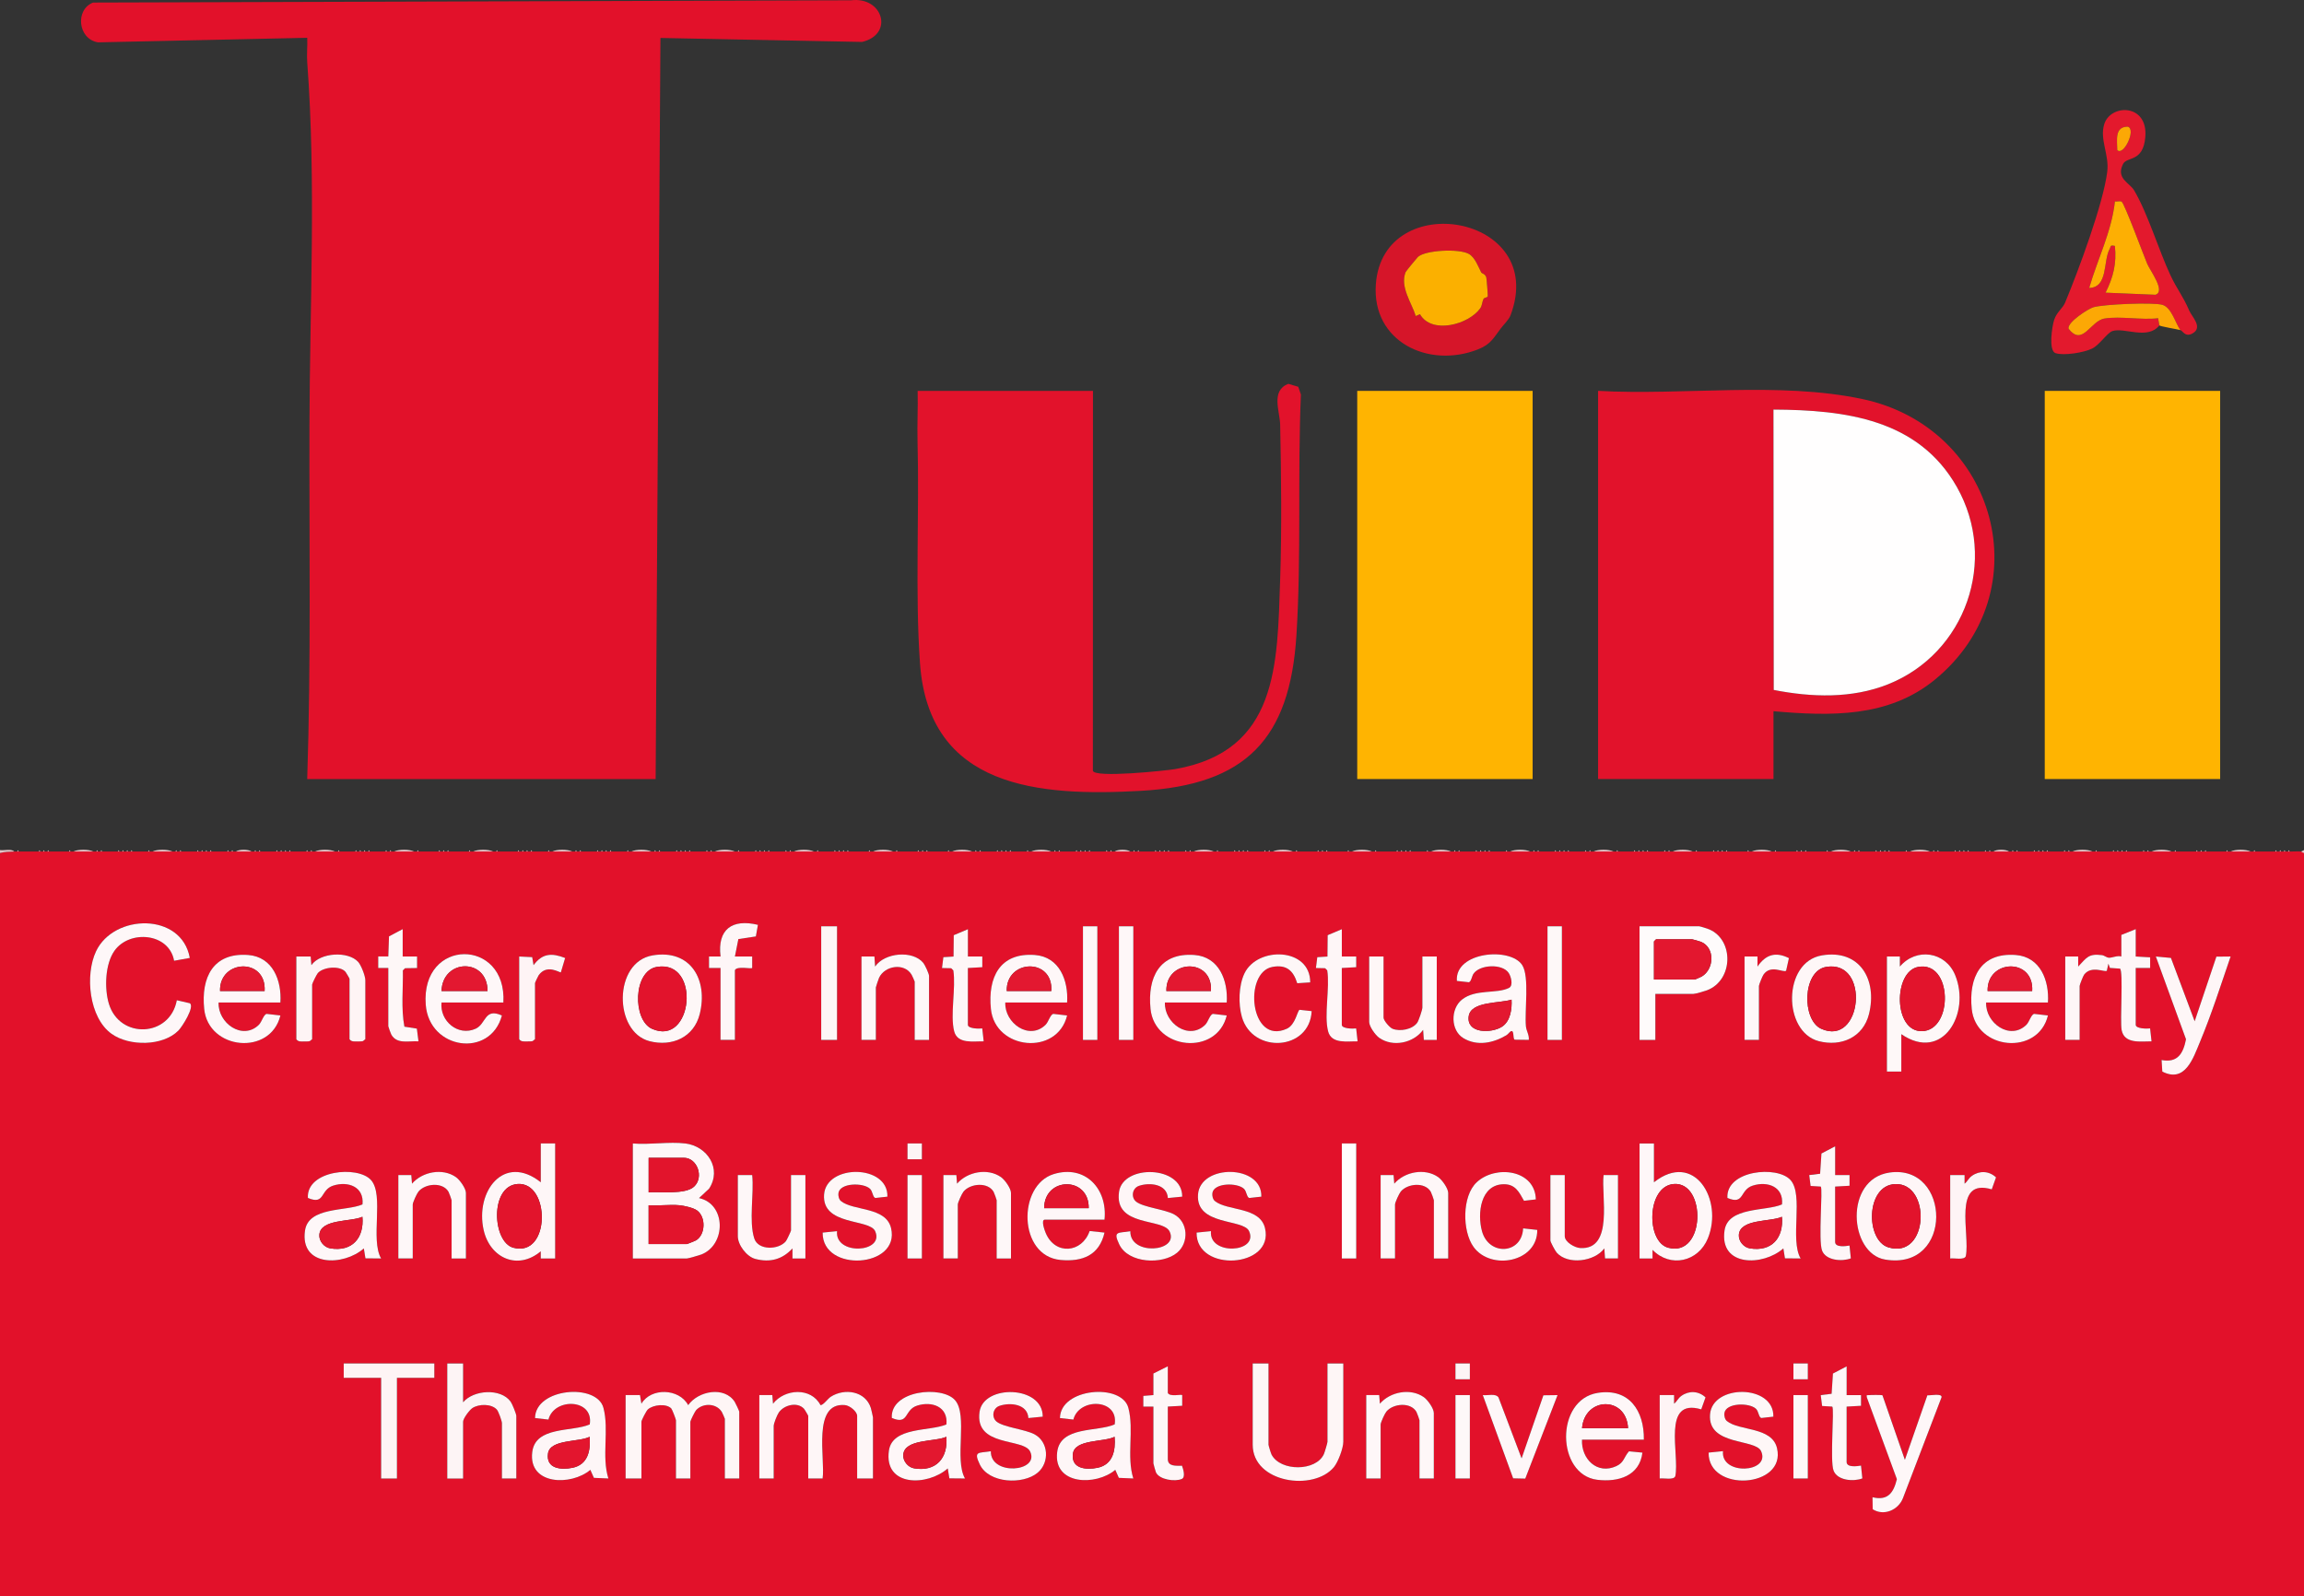 <?xml version="1.0" encoding="UTF-8"?>
<svg id="Layer_1" data-name="Layer 1" xmlns="http://www.w3.org/2000/svg" viewBox="0 0 845.53 585.93">
  <rect x="0" y="0" width="845.53" height="585.93" fill="#333333" stroke="none"/>
  <defs>
    <style>
      .cls-1 {
        fill: #e3152e;
      }

      .cls-2 {
        fill: #e2122b;
      }

      .cls-3 {
        fill: #fca805;
      }

      .cls-4 {
        fill: #e2112a;
      }

      .cls-5 {
        fill: #fef4f5;
      }

      .cls-6 {
        fill: #e2142d;
      }

      .cls-7 {
        fill: #e3172f;
      }

      .cls-8 {
        fill: #fbb000;
      }

      .cls-9 {
        fill: #e2142c;
      }

      .cls-10 {
        fill: #ffb401;
      }

      .cls-11 {
        fill: #fef7f7;
      }

      .cls-12 {
        fill: #fef6f6;
      }

      .cls-13 {
        fill: #fef8f8;
      }

      .cls-14 {
        fill: #fdf4f5;
      }

      .cls-15 {
        fill: #e31830;
      }

      .cls-16 {
        fill: #fffefe;
      }

      .cls-17 {
        fill: #fdaf03;
      }

      .cls-18 {
        fill: #e3192d;
      }

      .cls-19 {
        fill: #d61529;
      }

      .cls-20 {
        fill: #fefbfb;
      }

      .cls-21 {
        fill: #fef6f7;
      }

      .cls-22 {
        fill: #fef7f8;
      }

      .cls-23 {
        fill: #e4c2c6;
      }

      .cls-24 {
        fill: #e2132c;
      }
    </style>
  </defs>
  <path class="cls-4" d="M5.28,312.54c.35-.01.7,0,1.06,0,.18,0,.35,0,.53,0,2.46-.05,4.93.03,7.39,0h.53c.35,0,.7,0,1.06,0,.18,0,.35,0,.53,0,.35,0,.7,0,1.06,0h7.92c.18,0,.35,0,.53,0,.35,0,.7,0,1.06,0h8.97c.35,0,.7,0,1.06,0,.18,0,.35,0,.53,0h6.33c.35,0,.7,0,1.06,0,.18,0,.35,0,.53,0,.35,0,.7,0,1.06,0,.18,0,.35,0,.53,0h1.58c1.93,0,3.87,0,5.81,0,.18,0,.35,0,.53,0h10.03c.35,0,.7,0,1.06,0,.18,0,.35,0,.53,0h7.39c.18,0,.35,0,.53,0,.35,0,.7,0,1.06,0,.18,0,.35,0,.53,0,.35,0,.7,0,1.06,0h6.33c.18,0,.35,0,.53,0h1.06c.18,0,.35,0,.53,0h7.92c.18,0,.35,0,.53,0h1.06c.18,0,.35,0,.53,0h6.33c.35,0,.7,0,1.06,0h.53c.35,0,.7,0,1.06,0h57c.35,0,.7,0,1.06,0,.18,0,.35,0,.53,0h8.97c.18,0,.35,0,.53,0,.35,0,.7,0,1.06,0h76c.18,0,.35,0,.53,0h1.06c.18,0,.35,0,.53,0h76c.35,0,.7,0,1.06,0,.18,0,.35,0,.53,0h68.61c.18,0,.35,0,.53,0,.35,0,.7,0,1.06,0h6.33c.18,0,.35,0,.53,0h1.06c.18,0,.35,0,.53,0h7.92c.18,0,.35,0,.53,0h1.06c.18,0,.35,0,.53,0h6.33c.35,0,.7,0,1.06,0,.18,0,.35,0,.53,0h68.61c.18,0,.35,0,.53,0,.35,0,.7,0,1.06,0h76c.18,0,.35,0,.53,0h1.06c.18,0,.35,0,.53,0h76c.35,0,.7,0,1.06,0,.18,0,.35,0,.53,0h8.97c.18,0,.35,0,.53,0,.35,0,.7,0,1.06,0h57c.35,0,.7,0,1.06,0h.53c.35,0,.7,0,1.06,0h6.33c.18,0,.35,0,.53,0h1.06c.18,0,.35,0,.53,0h7.92c.18,0,.35,0,.53,0h1.06c.18,0,.35,0,.53,0h6.33c.35,0,.7,0,1.06,0h.53c.35,0,.7,0,1.06,0,.18,0,.35,0,.53,0h19c.18,0,.35,0,.53,0,1.93,0,3.88,0,5.81,0h1.58c.18,0,.35,0,.53,0h1.06c.18,0,.35,0,.53,0h7.39c.18,0,.35,0,.53,0,.35,0,.7,0,1.06,0h8.97c.35,0,.7,0,1.06,0,.18,0,.35,0,.53,0h7.92c.35,0,.7,0,1.06,0,.18,0,.35,0,.53,0,.35,0,.7,0,1.06,0h7.92c.18,0,.35,0,.53,0,.35,0,.7,0,1.06,0h7.39c.35,0,.7,0,1.06,0,.18,0,.35,0,.53,0h7.92c.35,0,.7,0,1.06,0,.18,0,.35,0,.53,0,.35,0,.7,0,1.06,0,.18,0,.35,0,.53,0,.35,0,.7,0,1.06,0,.18,0,.35,0,.53,0,1.36.03,2.93-.15,4.22,0,.16.02.66.57,1.06.53v272.87H0v-272.87c1.77-.46,3.47-.46,5.28-.53ZM69.67,351.59c-3.02-16.81-27.88-16.23-34.4-2.47-4.11,8.68-2.62,24.4,5.73,30.35,6.47,4.6,18.74,4.55,24.47-1.21,1.37-1.37,6.08-8.75,4.21-10.05l-4.78-1.1c-2.52,13.62-20.98,14.4-24.94,1.26-1.67-5.55-1.4-14.51,2.04-19.39,5.52-7.82,20.08-6.62,21.9,3.64l5.78-1.04ZM264.43,355.29v26.39h5.28v-25.6c.82-1.62,5.89-.34,6.34-.79v-4.23s-6.34,0-6.34,0l1.27-6.39,6.42-.97.76-4.25c-9.49-2.32-14.95,1.67-13.72,11.61h-4.23s0,4.22,0,4.22h4.23ZM307.18,339.98h-5.81v41.7h5.81v-41.7ZM402.71,339.98h-5.28v41.7h5.28v-41.7ZM415.9,339.98h-5.28v41.7h5.28v-41.7ZM573.19,339.98h-5.28v41.7h5.28v-41.7ZM607.49,364.79h13.99c.74,0,4.08-.97,5.01-1.33,9.66-3.69,9.94-18.49.75-22.37-.57-.24-3.3-1.11-3.64-1.11h-21.9v41.7h5.81v-16.89ZM147.78,341.04l-5.01,2.64-.26,7.39h-3.7s0,4.22,0,4.22h3.7s0,21.37,0,21.37c0,.19.92,2.74,1.12,3.1,2.08,3.63,6.5,2.19,9.96,2.45l-.6-4.68-4.57-.71c-1.27-6.74-.45-13.8-.56-20.66l.79-.79,4.42-.07v-4.23s-5.28,0-5.28,0v-10.03ZM355.21,341.04l-5.19,2.19-.08,7.84-3.73.23-.5,3.99,3.36.07.79.79c1.02,6.4-1.22,16.42.32,22.37,1.23,4.74,7.09,3.61,10.83,3.68l-.53-4.75c-1.13.17-5.27.12-5.27-1.32v-20.85l5.29-.3v-3.92s-5.29,0-5.29,0v-10.03ZM492.43,341.04l-5.19,2.19-.08,7.84-3.73.23-.5,3.99,3.36.07.79.79c1.02,6.4-1.22,16.42.32,22.37,1.23,4.74,7.09,3.61,10.83,3.68l-.53-4.75c-1.13.17-5.27.12-5.27-1.32v-20.85l5.29-.3v-3.92s-5.29,0-5.29,0v-10.03ZM783.78,341.04l-5.28,2.11v7.92c-1.48-.44-3.32.5-4.52.46-.93-.03-1.67-.84-2.64-.96-4.96-.62-5.57.97-8.68,4.19v-3.7s-4.76,0-4.76,0v30.61h5.28v-19.79c0-.4,1.29-3.68,1.65-4.15,2.67-3.52,7.57-.78,8.33-1.43l.58-2.59.55,1.55,3.7.26c1.28.89-.06,19.25.62,22.61,1.03,5.11,7.02,4.06,10.96,4.08l-.53-4.75c-1.13.17-5.27.12-5.27-1.32v-20.85h5.28s0-3.92,0-3.92l-5.29-.3v-10.03ZM102.92,367.95c.53-8.02-2.78-16.77-11.85-17.44-12.86-.95-17.29,8.25-16.11,19.81,1.54,15.1,24.34,17.3,27.97,2.39l-5.03-.58c-1.12.14-1.81,2.94-2.88,4-5.99,5.89-15.11-.63-14.78-8.18h22.7ZM108.73,351.07v30.35c.67,1,1.82.82,2.9.82.68,0,1.36.03,2.03-.12l.87-.71v-20.06c0-.38,1.67-3.76,2.1-4.23,2.07-2.25,7.95-2.77,10.05-.53.27.29,1.57,2.5,1.57,2.65v22.17c.67,1,1.82.82,2.9.82.68,0,1.36.03,2.03-.12l.87-.71v-21.64c0-1.54-1.53-5.51-2.63-6.72-3.69-4.06-13.88-3.47-17.17,1.18l-.26-3.17h-5.28ZM184.73,367.95c1.35-23.76-30.34-23.83-28.49.79,1.25,16.61,23.75,19.71,27.95,3.98-6.44-2.94-5.71,3.06-9.63,4.85-6.43,2.94-13.26-2.83-12.53-9.62h22.7ZM190.53,351.07v30.35c.67,1,1.82.82,2.9.82.68,0,1.36.03,2.03-.12l.87-.71v-20.58c0-.18,1.09-2.53,1.34-2.88,3.08-4.3,7.78-.8,8.15-1.08l1.57-5.25c-4.91-1.93-8.36-1.76-11.59,2.62l-.5-2.94-4.78-.23ZM239.48,350.66c-14.43,2.43-14.33,28.08-1.12,31.48,8.24,2.12,16.31-1.4,18.43-9.95,3.11-12.5-3.27-23.9-17.31-21.53ZM340.96,381.68v-23.49c0-.76-1.49-4-2.1-4.76-3.9-4.78-14.27-3.78-17.69,1.32l-.26-3.69h-4.75v30.61h5.28v-19.26c0-.19.99-3.13,1.19-3.56,2.11-4.43,9.24-5.59,11.92-1.11.21.35,1.14,2.42,1.14,2.56v21.38h5.28ZM391.63,367.95c.53-8.02-2.78-16.77-11.85-17.44-12.86-.95-17.29,8.25-16.11,19.81,1.54,15.1,24.34,17.3,27.97,2.39l-5.03-.58c-1.12.14-1.81,2.94-2.88,4-5.99,5.89-15.11-.63-14.78-8.18h22.7ZM450.21,367.95c.53-8.02-2.78-16.77-11.85-17.44-12.86-.95-17.29,8.25-16.11,19.81,1.54,15.1,24.34,17.3,27.97,2.39l-5.03-.58c-1.12.14-1.81,2.94-2.88,4-5.99,5.89-15.11-.63-14.78-8.18h22.7ZM480.83,360.57c.04-12.86-19.37-13.28-24.14-3.29-2.14,4.49-2.29,11.24-.94,15.97,3.89,13.66,24.9,12.45,25.61-2.12l-4.43-.49c-.82.25-1.46,5.48-4.69,6.95-13.54,6.16-16.02-20.71-5.28-22.69,5.12-.94,7.66,1.32,9.1,5.99l4.77-.31ZM561.05,381.67c.2-1.82-.9-3.25-1.06-5.01-.52-5.61,1.36-18.15-1.34-22.41-4.27-6.76-24.81-4.96-24,5.78l4.42.49c.85-.26,1.07-2.23,1.67-3.11,2.33-3.43,10.62-3.79,12.93-.3.83,1.24,1.76,4.62.14,5.46-4.5,2.32-12.26.29-17.31,4.33-4.23,3.38-4.21,11.33.6,14.17,5.08,3.01,10.87,1.75,15.67-1.07.66-.39,1.28-1.32,1.68-1.49,1.34-.59.65,2.62,1.39,3.09l5.21.07ZM640.22,351.07v30.61h5.28v-19.79c0-.46,1.27-3.58,1.66-4.14,2.66-3.88,7.36-.6,8.32-1.45l1.03-4.63c-4.91-2.46-8.54-1.29-11.54,3.1v-3.7s-4.76,0-4.76,0ZM668.58,350.66c-14.43,2.43-14.33,28.08-1.12,31.48,8.24,2.12,16.31-1.4,18.43-9.95,3.11-12.5-3.27-23.9-17.31-21.53ZM697.75,379.57c15.22,10.42,25.51-7.58,19.79-21.64-3.55-8.71-14.32-10.24-20.31-3.17v-3.7s-4.76,0-4.76,0v42.22h5.28v-13.72ZM751.58,367.95c.53-8.02-2.78-16.77-11.85-17.44-12.86-.95-17.29,8.25-16.11,19.81,1.54,15.1,24.34,17.3,27.97,2.39l-5.03-.58c-1.12.14-1.81,2.94-2.88,4-5.99,5.89-15.11-.63-14.78-8.18h22.7ZM507.74,351.07h-5.28v24.01c0,1.69,2.26,4.84,3.67,5.83,5.04,3.54,12.59,1.93,16.12-2.92l.26,3.69h4.75v-30.61h-5.28v18.74c0,.77-1.32,4.72-1.87,5.52-1.75,2.52-6.32,3.37-9.08,2.26-1.07-.43-3.3-3.02-3.3-4.09v-22.43ZM805.41,374.82l-8.7-23.22-5.54-.52,11.07,30.38c-1.02,5.16-3.02,8.73-8.96,7.62l.26,4.23c8.42,4.32,11.35-4.95,13.86-10.96,4.24-10.16,7.64-20.88,11.21-31.27l-5.22.05-7.97,23.7ZM203.73,419.68h-5.28v14.25c-13.54-10.73-24.15,3.43-20.97,17.53,2.34,10.36,12.56,14.9,20.96,7.8v2.64s5.28,0,5.28,0v-42.22ZM251.5,419.68c-5.91-.74-13.2.55-19.26,0v42.22h19.79c.51,0,4.62-1.17,5.38-1.48,9.12-3.61,9.08-18.55-.89-20.7l3.69-3.43c4.79-7.3-.55-15.61-8.71-16.62ZM338.32,419.68h-5.28v5.81h5.28v-5.81ZM497.71,419.68h-5.28v42.22h5.28v-42.22ZM606.97,419.68h-5.28v42.22h4.75s0-3.17,0-3.17c6.56,6.71,16.8,4.39,20.31-4.23,5.76-14.12-4.97-32.28-19.79-20.58v-14.25ZM673.47,420.73l-5.02,2.63-.49,7.43-3.99.49.5,3.99,3.73.23c.84.83-.98,19.77.49,23.53,1.42,3.63,7.35,4.07,10.55,2.82l-.49-4.71c-1.31.26-5.28.81-5.28-1.32v-20.32l5.29-.3v-3.92s-5.29,0-5.29,0v-10.56ZM139.86,461.9c-4.02-6.91,1.2-23.29-3.69-28.77-4.88-5.47-23.79-3.6-23.18,6.55,6.4,2.72,4.38-2.98,9.34-4.54,5.4-1.7,11.36.4,10.7,6.92-6.04,2.62-19.82.78-21.1,9.6-1.95,13.4,14.19,13.1,21.59,6.55l.59,3.64,5.75.05ZM171.01,461.9v-24.01c0-1.69-2.26-4.84-3.67-5.83-4.89-3.44-12.34-1.99-16.12,2.4l-.26-3.17h-4.75v30.61h5.28v-19.79c0-.75,1.49-4.02,2.11-4.76,2.52-3.03,8.9-3.56,11.02.08.21.35,1.13,2.91,1.13,3.1v21.38h5.28ZM325.65,439.21c.34-11.89-22.42-12.02-23.24-.78-.85,11.59,16.64,8.81,18.74,13.45,3.61,7.98-14.86,9.04-13.98,0l-5.28.53c-.2,14.8,28.55,12.99,25.11-1.62-1.87-7.96-13.84-6.23-18.4-9.96-.77-.63-1.04-1.98-.92-2.9.54-3.86,9.17-3.92,11.6-1.59.99.95.98,3.08,1.94,3.37l4.42-.49ZM371.04,461.9v-24.01c0-1.69-2.26-4.84-3.67-5.83-4.89-3.44-12.34-1.99-16.12,2.4l-.26-3.17h-4.75v30.61h5.28v-19.79c0-.75,1.49-4.02,2.11-4.76,2.52-3.03,8.9-3.56,11.02.08.21.35,1.13,2.91,1.13,3.1v21.38h5.28ZM405.35,447.65c1.18-11.26-7.01-20.24-18.59-16.74-13.38,4.04-13.17,30.11,2.47,31.54,8.01.73,14.23-1.72,16.12-10.05l-5.46-.58c-2.79,8.11-12.66,8.96-16.1.77-.33-.79-1.91-4.94-.33-4.94h21.9ZM433.85,439.21c.16-11.48-21.72-11.96-23.18-1.8-1.88,13.1,16.18,9.52,18.57,14.6,3.55,7.54-14.66,8.99-14.42-.12-4.5.74-6.47-.21-4.06,4.86,3.32,6.97,15.87,7.49,21.22,3.03,4.44-3.71,4.09-11.31-1.16-14.11-3.41-1.82-11.23-2.55-13.86-4.62-2-1.57-1.48-4.96,1.03-5.82,3.96-1.35,10.29-.68,10.6,4.48l5.26-.51ZM462.88,439.21c.34-11.89-22.42-12.02-23.24-.78-.85,11.59,16.64,8.81,18.74,13.45,3.61,7.98-14.86,9.04-13.98,0l-5.28.53c-.2,14.8,28.55,12.99,25.11-1.62-1.87-7.96-13.84-6.23-18.4-9.96-.77-.63-1.04-1.98-.92-2.9.54-3.86,9.17-3.92,11.6-1.59.99.95.98,3.08,1.94,3.37l4.42-.49ZM531.49,461.9v-24.01c0-1.69-2.26-4.84-3.67-5.83-4.89-3.44-12.34-1.99-16.12,2.4l-.26-3.17h-4.75v30.61h5.28v-19.79c0-.75,1.49-4.02,2.11-4.76,2.52-3.03,8.9-3.56,11.02.08.21.35,1.13,2.91,1.13,3.1v21.38h5.28ZM563.64,440.22c-.27-10.91-14.77-12.77-21.7-6.29-5.44,5.08-5.34,17.91-1.17,23.72,6.31,8.79,23.54,5.66,23.39-6.23l-5.19-.57c-.44,9.54-12.57,10.2-15.09,1.05-1.79-6.51-.59-17.19,8.03-17.25,4.23-.03,5.62,2.94,7.38,6.08l4.36-.51ZM660.8,461.9c-4.02-6.91,1.2-23.29-3.69-28.77-4.88-5.47-23.79-3.6-23.18,6.55,6.4,2.72,4.38-2.98,9.34-4.54,5.4-1.7,11.36.4,10.7,6.92-6.04,2.62-19.82.78-21.1,9.6-1.95,13.4,14.19,13.1,21.59,6.55l.59,3.64,5.75.05ZM693.4,430.37c-16.69,2.41-14.85,29.71-1.59,31.93,25.24,4.23,24.25-35.21,1.59-31.93ZM715.69,431.29v30.61c1.37-.23,5.22.71,5.73-.87,1.66-8.04-5.1-28.84,9.52-24.51l1.57-4.4c-2.56-2.39-6.05-2.55-8.87-.54-1.27.91-1.61,2.05-2.67,2.86v-3.17s-5.28,0-5.28,0ZM270.76,431.29v22.43c0,3.24,3.27,7.52,6.43,8.35,5.39,1.4,9.92.19,13.62-3.86v3.7s4.76,0,4.76,0v-30.61h-5.28v20.32c0,.26-1.53,3.52-1.87,3.94-2.57,3.21-10.17,3.52-11.62-1.01-2.05-6.38-.03-16.44-.76-23.26h-5.28ZM338.32,431.29h-5.28v30.61h5.28v-30.61ZM574.24,431.29h-5.28v24.01c0,.58,1.78,3.88,2.35,4.51,4.1,4.52,13.88,3.26,17.44-1.6l.26,3.69h4.75v-30.61h-5.28c-.95,7.51,3.86,27.53-8.58,26.79-2.05-.12-5.67-2.22-5.67-4.35v-22.43ZM159.39,500.43h-33.25v5.28h13.72v36.95h5.81v-36.95h13.72v-5.28ZM169.95,500.43h-5.81v42.22h5.81v-20.85c0-1.17,2.35-4.32,3.43-5.02,2.38-1.54,6.95-1.62,8.94.56.62.67,1.88,4.22,1.88,4.98v20.32h5.28v-22.96c0-.74-1.52-4.48-2.11-5.28-3.65-4.96-13.56-4.32-17.42.27v-14.25ZM465.52,500.43h-5.81v29.82c0,14.06,22.43,17.21,29.83,8.19,1.53-1.87,3.42-6.95,3.42-9.25v-28.76h-5.81v28.76c0,.4-1.04,3.89-1.31,4.49-2.88,6.41-15.93,6.46-19.21.19-.24-.46-1.12-3.32-1.12-3.63v-29.82ZM539.41,500.43h-5.28v5.81h5.28v-5.81ZM663.44,500.43h-5.28v5.81h5.28v-5.81ZM428.57,501.49l-5.28,2.64v7.92l-3.7.3v3.92s3.7,0,3.7,0v20.85c0,.17.78,2.96.93,3.29,1.25,2.73,7.05,3.52,9.52,2.41,1.4-.63.5-3.64.04-4.84-1.98-.03-5.2.42-5.2-2.45v-19.26l5.29-.3v-3.92c-.38-.38-4.57.75-5.29-.79v-9.76ZM677.69,501.49l-5.02,2.63-.49,7.43-3.99.49.5,3.99,3.73.23c.84.83-.98,19.77.49,23.53s7.35,4.07,10.55,2.82l-.49-4.71c-1.31.26-5.28.81-5.28-1.32v-20.32l5.29-.3v-3.92s-5.29,0-5.29,0v-10.56ZM223.26,542.65c-2.56-8.15.33-17.73-1.81-25.9-2.42-9.24-25.02-7.3-25.11,3.73l4.92.55c2.05-8.1,16.72-7.77,15.16,1.77-6.46,2.84-19.9.56-21.1,10.13-1.53,12.22,14.33,12.49,21.32,6.55l1.3,2.94,5.31.23ZM271.29,542.66v-24.54c0-.23-1.37-3.15-1.67-3.61-3.79-5.81-13.32-4.01-17.07,1.22-3.36-6.19-13.66-6.47-17.16-.52l-.52-3.17h-5.28v30.61h5.81v-20.85c0-.51,1.79-3.99,2.36-4.5,1.92-1.72,6.71-2.26,8.58-.36.34.34,1.73,3.98,1.73,4.34v21.38h5.28v-20.85c0-.38,1.67-3.76,2.1-4.23,2.53-2.75,7.45-2.58,9.43.62.21.33,1.13,2.42,1.13,2.56v21.9h5.28ZM278.68,512.04v30.61h5.28v-19.26c0-.95,1.23-4.04,1.89-4.98,1.9-2.73,6.74-4,9.21-1.37.27.29,1.57,2.5,1.57,2.65v22.96h5.28c1.06-7.17-3.96-28,8.18-26.94,1.82.16,4.49,2.38,4.49,3.98v22.96h5.81v-22.43c0-.18-.65-3.03-.78-3.44-1.98-6.23-9.62-7.37-14.7-4.13-1.12.72-2.73,3.09-3.77,3.09-3.45-6.64-13.12-6.04-17.43-.54l-.26-3.17h-4.75ZM354.15,542.65c-4.02-6.91,1.2-23.29-3.69-28.77s-23.79-3.6-23.18,6.55c6.4,2.72,4.38-2.98,9.34-4.54,5.4-1.7,11.36.4,10.7,6.92-6.04,2.62-19.82.78-21.1,9.6-1.95,13.4,14.19,13.1,21.59,6.55l.59,3.64,5.75.05ZM382.66,519.96c.16-11.48-21.72-11.96-23.18-1.8-1.88,13.1,16.18,9.52,18.57,14.6,3.55,7.54-14.66,8.99-14.42-.12-4.5.74-6.47-.21-4.06,4.86,3.32,6.97,15.87,7.49,21.22,3.03,4.44-3.71,4.09-11.31-1.16-14.11-3.41-1.82-11.23-2.55-13.86-4.62-2-1.57-1.48-4.96,1.03-5.82,3.96-1.35,10.29-.68,10.6,4.48l5.26-.51ZM415.9,542.65c-2.56-8.15.33-17.73-1.81-25.9-2.42-9.24-25.02-7.3-25.11,3.73l4.92.55c2.05-8.1,16.72-7.77,15.16,1.77-6.46,2.84-19.9.56-21.1,10.13-1.53,12.22,14.33,12.49,21.32,6.55l1.3,2.94,5.31.23ZM526.21,542.66v-24.01c0-1.69-2.26-4.84-3.67-5.83-4.89-3.44-12.34-1.99-16.12,2.4l-.26-3.17h-4.75v30.61h5.28v-19.79c0-.75,1.49-4.02,2.11-4.76,2.52-3.03,8.9-3.56,11.02.08.21.35,1.13,2.91,1.13,3.1v21.38h5.28ZM603.27,528.4c.17-10.55-5.35-19-16.92-17.18-15.73,2.47-15.2,30.06-.18,31.9,7.68.94,15.55-1.4,16.57-9.97l-4.93-.48c-1.9,2.11-1.74,4.09-4.63,5.43-7.07,3.28-12.95-2.69-12.61-9.71h22.7ZM609.08,512.04v30.61c1.37-.23,5.22.71,5.73-.87,1.66-8.04-5.1-28.84,9.52-24.51l1.57-4.4c-2.56-2.39-6.05-2.55-8.87-.54-1.27.91-1.61,2.05-2.67,2.86v-3.17s-5.28,0-5.28,0ZM650.78,519.96c.34-11.89-22.42-12.02-23.24-.78-.85,11.59,16.64,8.81,18.74,13.45,3.61,7.98-14.86,9.04-13.98,0l-5.28.53c-.2,14.8,28.55,12.99,25.11-1.62-1.87-7.96-13.84-6.23-18.4-9.96-.77-.63-1.04-1.98-.92-2.9.54-3.86,9.17-3.92,11.6-1.59.99.95.98,3.08,1.94,3.37l4.42-.49ZM539.41,512.04h-5.28v30.61h5.28v-30.61ZM558.4,535.27l-8.48-22.39c-1.14-1.57-3.99-.59-5.76-.83l11.14,30.55,4.45.1,11.85-30.65-5.2.07-8,23.15ZM663.44,512.04h-5.28v30.61h5.28v-30.61ZM690.83,512.1c-.19-.16-4.27-.15-4.97-.06-.74.1-.9-.3-.77.77l11.04,30.06c-1.21,5.04-3.36,8.01-8.94,6.64l.07,4.41c4.02,2.59,9.39.33,11.1-4.06l14.17-37.04c.24-1.55-4.15-.58-5.21-.72l-8.25,23.68-8.23-23.7Z"/>
  <path class="cls-23" d="M5.28,312.54c-1.81.07-3.51.06-5.28.53v-1.06c1.66.23,4.03-.6,5.28.53Z"/>
  <path class="cls-23" d="M845.53,312.01v1.06c-.39.04-.9-.51-1.06-.53l1.06-.53Z"/>
  <path class="cls-22" d="M251.5,419.68c8.15,1.02,13.49,9.32,8.71,16.62l-3.69,3.43c9.98,2.15,10.02,17.08.89,20.7-.77.3-4.87,1.48-5.38,1.48h-19.79v-42.22c6.07.55,13.35-.74,19.26,0ZM238.04,437.62c4.23-.28,13.46.88,16.66-2.08,3.74-3.46,1.21-10.59-3.73-10.59h-12.93v12.67ZM249.38,442.37c-3.61-.35-7.68.26-11.35,0v14.25h13.99c.18,0,3.03-1.15,3.39-1.36,3.51-2.08,3.71-8.54.43-10.96-1.37-1.02-4.74-1.76-6.46-1.93Z"/>
  <path class="cls-12" d="M271.29,542.66h-5.28v-21.9c0-.14-.93-2.23-1.13-2.56-1.99-3.2-6.9-3.36-9.43-.62-.43.47-2.1,3.85-2.1,4.23v20.85h-5.28v-21.38c0-.35-1.4-4-1.73-4.34-1.87-1.9-6.66-1.36-8.58.36-.57.51-2.36,3.99-2.36,4.5v20.85h-5.81v-30.61h5.28s.52,3.16.52,3.16c3.5-5.95,13.8-5.67,17.16.52,3.74-5.23,13.28-7.03,17.07-1.22.3.46,1.67,3.38,1.67,3.61v24.54Z"/>
  <path class="cls-21" d="M278.68,512.04h4.75s.26,3.16.26,3.16c4.3-5.51,13.98-6.11,17.43.54,1.04,0,2.65-2.37,3.77-3.09,5.09-3.25,12.72-2.1,14.7,4.13.13.41.78,3.27.78,3.44v22.43h-5.81v-22.96c0-1.6-2.67-3.82-4.49-3.98-12.14-1.06-7.12,19.77-8.18,26.94h-5.28v-22.96c0-.15-1.3-2.36-1.57-2.65-2.47-2.63-7.31-1.36-9.21,1.37-.65.93-1.89,4.02-1.89,4.98v19.26h-5.28v-30.61Z"/>
  <path class="cls-12" d="M465.52,500.43v29.82c0,.31.88,3.17,1.12,3.63,3.28,6.26,16.33,6.21,19.21-.19.27-.6,1.31-4.1,1.31-4.49v-28.76h5.81v28.76c0,2.3-1.89,7.38-3.42,9.25-7.41,9.01-29.83,5.87-29.83-8.19v-29.82h5.81Z"/>
  <path class="cls-20" d="M607.49,364.79v16.89h-5.81v-41.7h21.9c.35,0,3.08.87,3.64,1.11,9.19,3.88,8.91,18.69-.75,22.37-.93.35-4.27,1.33-5.01,1.33h-13.99ZM606.97,359.51h15.04c.14,0,2.21-.93,2.56-1.13,4.55-2.73,4.86-10.57-.33-12.7-.4-.16-3.11-.94-3.28-.94h-13.19l-.79.79v13.99Z"/>
  <path class="cls-22" d="M69.67,351.59l-5.78,1.04c-1.82-10.26-16.38-11.47-21.9-3.64-3.44,4.88-3.71,13.84-2.04,19.39,3.96,13.14,22.42,12.35,24.94-1.26l4.78,1.1c1.87,1.3-2.84,8.68-4.21,10.05-5.72,5.75-18,5.81-24.47,1.21-8.36-5.94-9.85-21.67-5.73-30.35,6.52-13.77,31.39-14.34,34.4,2.47Z"/>
  <path class="cls-21" d="M203.73,419.68v42.22h-5.28s0-2.64,0-2.64c-8.4,7.1-18.62,2.56-20.96-7.8-3.18-14.1,7.42-28.27,20.97-17.53v-14.25h5.28ZM189.89,434.57c-10.26.81-9.19,21.35-1.49,23.39,13.71,3.64,13.61-24.35,1.49-23.39Z"/>
  <path class="cls-13" d="M697.75,379.57v13.72h-5.28v-42.22h4.75s0,3.69,0,3.69c6-7.06,16.76-5.54,20.31,3.17,5.72,14.05-4.57,32.06-19.79,21.64ZM703.94,354.89c-9.15,1.67-9.16,23.82,1.4,23.58,11.56-.27,11.26-25.89-1.4-23.58Z"/>
  <path class="cls-22" d="M606.97,419.68v14.25c14.82-11.7,25.54,6.46,19.79,20.58-3.51,8.62-13.75,10.94-20.31,4.23v3.17s-4.76,0-4.76,0v-42.22h5.28ZM614.24,434.57c-9.98.79-10.23,21.21-2.02,23.39,13.7,3.63,14.06-24.34,2.02-23.39Z"/>
  <path class="cls-21" d="M783.78,341.04v10.03l5.29.3v3.92s-5.29,0-5.29,0v20.85c0,1.44,4.15,1.49,5.27,1.32l.53,4.75c-3.94-.02-9.93,1.03-10.96-4.08-.68-3.36.67-21.72-.62-22.61l-3.7-.26-.55-1.55-.58,2.59c-.76.66-5.66-2.08-8.33,1.43-.36.47-1.65,3.75-1.65,4.15v19.79h-5.28v-30.61h4.75s0,3.69,0,3.69c3.1-3.22,3.72-4.81,8.68-4.19.97.12,1.71.93,2.64.96,1.2.04,3.03-.9,4.52-.46v-7.92l5.28-2.11Z"/>
  <path class="cls-21" d="M415.9,542.65l-5.31-.23-1.3-2.94c-6.99,5.94-22.85,5.67-21.32-6.55,1.2-9.57,14.64-7.29,21.1-10.13,1.55-9.53-13.11-9.87-15.16-1.77l-4.92-.55c.09-11.02,22.69-12.96,25.11-3.73,2.14,8.17-.75,17.74,1.81,25.9ZM409.04,527.35c-3.83,1.99-14.52.84-15.28,6.11-.81,5.6,4.76,6.13,8.98,5.27,5.67-1.16,6.7-6.28,6.3-11.38Z"/>
  <path class="cls-21" d="M223.26,542.65l-5.31-.23-1.3-2.94c-6.99,5.94-22.85,5.67-21.32-6.55,1.2-9.57,14.64-7.29,21.1-10.13,1.55-9.53-13.11-9.87-15.16-1.77l-4.92-.55c.09-11.02,22.69-12.96,25.11-3.73,2.14,8.17-.75,17.74,1.81,25.9ZM216.39,527.35c-3.83,1.99-14.52.84-15.28,6.11-.81,5.6,4.76,6.13,8.98,5.27,5.67-1.16,6.7-6.28,6.3-11.38Z"/>
  <path class="cls-22" d="M354.15,542.65l-5.75-.05-.59-3.64c-7.4,6.55-23.53,6.85-21.59-6.55,1.28-8.82,15.06-6.98,21.1-9.6.66-6.52-5.31-8.62-10.7-6.92-4.96,1.56-2.95,7.27-9.34,4.54-.6-10.15,18.31-12.02,23.18-6.55s-.33,21.86,3.69,28.77ZM347.29,527.35c-4.07,1.91-15.42.68-15.81,6.63-.15,2.29,1.75,4.57,3.97,4.95,8.07,1.37,12.52-3.81,11.84-11.58Z"/>
  <path class="cls-22" d="M139.86,461.9l-5.75-.05-.59-3.64c-7.4,6.55-23.53,6.85-21.59-6.55,1.28-8.82,15.06-6.98,21.1-9.6.66-6.52-5.31-8.62-10.7-6.92-4.96,1.56-2.95,7.27-9.34,4.54-.6-10.15,18.31-12.02,23.18-6.55,4.88,5.48-.33,21.86,3.69,28.77ZM133,446.6c-4.07,1.91-15.42.68-15.81,6.63-.15,2.29,1.75,4.57,3.97,4.95,8.07,1.37,12.52-3.81,11.84-11.58Z"/>
  <path class="cls-22" d="M660.8,461.9l-5.75-.05-.59-3.64c-7.4,6.55-23.53,6.85-21.59-6.55,1.28-8.82,15.06-6.98,21.1-9.6.66-6.52-5.31-8.62-10.7-6.92-4.96,1.56-2.95,7.27-9.34,4.54-.6-10.15,18.31-12.02,23.18-6.55,4.88,5.48-.33,21.86,3.69,28.77ZM653.94,446.6c-4.07,1.91-15.42.68-15.81,6.63-.15,2.29,1.75,4.57,3.97,4.95,8.07,1.37,12.52-3.81,11.84-11.58Z"/>
  <path class="cls-14" d="M169.95,500.43v14.25c3.86-4.58,13.77-5.23,17.42-.27.59.8,2.11,4.54,2.11,5.28v22.96h-5.28v-20.32c0-.76-1.26-4.31-1.88-4.98-2-2.18-6.56-2.1-8.94-.56-1.08.7-3.43,3.84-3.43,5.02v20.85h-5.81v-42.22h5.81Z"/>
  <path class="cls-13" d="M561.05,381.67l-5.21-.07c-.74-.47-.05-3.68-1.39-3.09-.39.17-1.02,1.11-1.68,1.49-4.8,2.82-10.59,4.07-15.67,1.07-4.81-2.85-4.83-10.79-.6-14.17,5.05-4.03,12.81-2,17.31-4.33,1.63-.84.69-4.22-.14-5.46-2.32-3.49-10.6-3.13-12.93.3-.59.87-.81,2.85-1.67,3.11l-4.42-.49c-.81-10.74,19.72-12.54,24-5.78,2.69,4.26.82,16.8,1.34,22.41.16,1.75,1.26,3.19,1.06,5.01ZM554.71,366.9c-4.28,1.42-15.04.49-15.73,6.21-.77,6.31,8.38,6.2,12.22,3.73,3.1-1.99,3.71-6.52,3.52-9.94Z"/>
  <path class="cls-22" d="M603.27,528.4h-22.7c-.34,7.02,5.54,12.99,12.61,9.71,2.89-1.34,2.73-3.32,4.63-5.43l4.93.48c-1.02,8.57-8.89,10.91-16.57,9.97-15.03-1.84-15.55-29.43.18-31.9,11.57-1.82,17.08,6.63,16.92,17.18ZM597.47,524.18c-.62-11.84-15.87-11.6-16.89,0h16.89Z"/>
  <path class="cls-22" d="M450.21,367.95h-22.7c-.33,7.55,8.79,14.07,14.78,8.18,1.08-1.06,1.76-3.86,2.88-4l5.03.58c-3.63,14.92-26.43,12.72-27.97-2.39-1.18-11.55,3.25-20.76,16.11-19.81,9.08.67,12.38,9.42,11.85,17.44ZM444.4,363.73c.72-12.35-16.65-11.68-16.36,0h16.36Z"/>
  <path class="cls-22" d="M102.92,367.95h-22.7c-.33,7.55,8.79,14.07,14.78,8.18,1.08-1.06,1.76-3.86,2.88-4l5.03.58c-3.63,14.92-26.43,12.72-27.97-2.39-1.18-11.55,3.25-20.76,16.11-19.81,9.08.67,12.38,9.42,11.85,17.44ZM97.11,363.73c.72-12.35-16.65-11.68-16.36,0h16.36Z"/>
  <path class="cls-22" d="M751.58,367.95h-22.7c-.33,7.55,8.79,14.07,14.78,8.18,1.08-1.06,1.76-3.86,2.88-4l5.03.58c-3.63,14.92-26.43,12.72-27.97-2.39-1.18-11.55,3.25-20.76,16.11-19.81,9.08.67,12.38,9.42,11.85,17.44ZM745.78,363.73c.72-12.35-16.65-11.68-16.36,0h16.36Z"/>
  <path class="cls-22" d="M391.63,367.95h-22.7c-.33,7.55,8.79,14.07,14.78,8.18,1.08-1.06,1.76-3.86,2.88-4l5.03.58c-3.63,14.92-26.43,12.72-27.97-2.39-1.18-11.55,3.25-20.76,16.11-19.81,9.08.67,12.38,9.42,11.85,17.44ZM385.82,363.73c.72-12.35-16.65-11.68-16.36,0h16.36Z"/>
  <path class="cls-22" d="M405.35,447.65h-21.9c-1.58,0,0,4.16.33,4.94,3.45,8.19,13.31,7.34,16.1-.77l5.46.58c-1.89,8.33-8.11,10.78-16.12,10.05-15.64-1.43-15.85-27.5-2.47-31.54,11.58-3.5,19.77,5.48,18.59,16.74ZM399.54,443.43c.19-11.77-16.29-11.6-16.36,0h16.36Z"/>
  <path class="cls-22" d="M184.73,367.95h-22.7c-.73,6.79,6.1,12.56,12.53,9.62,3.92-1.79,3.18-7.79,9.63-4.85-4.2,15.72-26.7,12.63-27.95-3.98-1.85-24.62,29.84-24.54,28.49-.79ZM178.92,363.73c0-12.22-16.47-11.94-16.89,0h16.89Z"/>
  <path class="cls-21" d="M693.4,430.37c22.65-3.28,23.64,36.16-1.59,31.93-13.26-2.22-15.09-29.52,1.59-31.93ZM695.51,434.6c-10.89.41-10.95,20.77-2.42,23.25,14.79,4.31,15.67-23.75,2.42-23.25Z"/>
  <path class="cls-11" d="M239.48,350.66c14.03-2.37,20.42,9.03,17.31,21.53-2.13,8.55-10.19,12.08-18.43,9.95-13.21-3.4-13.31-29.05,1.12-31.48ZM241.06,354.89c-8.77,1.48-8.95,19.45-1.83,22.69,15.05,6.84,18.17-25.44,1.83-22.69Z"/>
  <path class="cls-11" d="M668.58,350.66c14.03-2.37,20.42,9.03,17.31,21.53-2.13,8.55-10.19,12.08-18.43,9.95-13.21-3.4-13.31-29.05,1.12-31.48ZM670.16,354.89c-8.77,1.48-8.95,19.45-1.83,22.69,15.05,6.84,18.17-25.44,1.83-22.69Z"/>
  <path class="cls-5" d="M108.73,351.07h5.28s.26,3.16.26,3.16c3.28-4.65,13.47-5.24,17.17-1.18,1.1,1.21,2.63,5.18,2.63,6.72v21.64l-.87.71c-.67.15-1.35.12-2.03.12-1.08,0-2.23.18-2.9-.82v-22.17c0-.15-1.3-2.36-1.57-2.65-2.1-2.24-7.98-1.72-10.05.53-.43.47-2.1,3.85-2.1,4.23v20.06l-.87.71c-.67.15-1.35.12-2.03.12-1.08,0-2.23.18-2.9-.82v-30.35Z"/>
  <path class="cls-11" d="M650.78,519.96l-4.42.49c-.96-.28-.94-2.42-1.94-3.37-2.43-2.33-11.07-2.27-11.6,1.59-.13.92.15,2.27.92,2.9,4.55,3.73,16.52,2,18.4,9.96,3.44,14.61-25.31,16.43-25.11,1.62l5.28-.53c-.88,9.05,17.59,7.99,13.98,0-2.1-4.65-19.59-1.87-18.74-13.45.82-11.24,23.58-11.11,23.24.78Z"/>
  <path class="cls-11" d="M325.65,439.21l-4.42.49c-.96-.28-.94-2.42-1.94-3.37-2.43-2.33-11.07-2.27-11.6,1.59-.13.92.15,2.27.92,2.9,4.55,3.73,16.52,2,18.4,9.96,3.44,14.61-25.31,16.43-25.11,1.62l5.28-.53c-.88,9.05,17.59,7.99,13.98,0-2.1-4.65-19.59-1.87-18.74-13.45.82-11.24,23.58-11.11,23.24.78Z"/>
  <path class="cls-11" d="M462.88,439.21l-4.42.49c-.96-.28-.94-2.42-1.94-3.37-2.43-2.33-11.07-2.27-11.6,1.59-.13.92.15,2.27.92,2.9,4.55,3.73,16.52,2,18.4,9.96,3.44,14.61-25.31,16.43-25.11,1.62l5.28-.53c-.88,9.05,17.59,7.99,13.98,0-2.1-4.65-19.59-1.87-18.74-13.45.82-11.24,23.58-11.11,23.24.78Z"/>
  <path class="cls-21" d="M382.66,519.96l-5.26.51c-.31-5.17-6.64-5.83-10.6-4.48-2.51.85-3.02,4.24-1.03,5.82,2.63,2.07,10.45,2.8,13.86,4.62,5.25,2.8,5.61,10.41,1.16,14.11-5.35,4.46-17.9,3.94-21.22-3.03-2.42-5.07-.44-4.11,4.06-4.86-.24,9.1,17.98,7.66,14.42.12-2.39-5.08-20.44-1.5-18.57-14.6,1.45-10.16,23.33-9.68,23.18,1.8Z"/>
  <path class="cls-21" d="M433.85,439.21l-5.26.51c-.31-5.17-6.64-5.83-10.6-4.48-2.51.85-3.02,4.24-1.03,5.82,2.63,2.07,10.45,2.8,13.86,4.62,5.25,2.8,5.61,10.41,1.16,14.11-5.35,4.46-17.9,3.94-21.22-3.03-2.42-5.07-.44-4.11,4.06-4.86-.24,9.1,17.98,7.66,14.42.12-2.39-5.08-20.44-1.5-18.57-14.6,1.45-10.16,23.33-9.68,23.18,1.8Z"/>
  <path class="cls-21" d="M805.41,374.82l7.97-23.7,5.22-.05c-3.57,10.39-6.97,21.11-11.21,31.27-2.51,6-5.44,15.28-13.86,10.96l-.26-4.23c5.94,1.11,7.94-2.46,8.96-7.62l-11.07-30.38,5.54.52,8.7,23.22Z"/>
  <path class="cls-22" d="M690.83,512.1l8.23,23.7,8.25-23.68c1.06.13,5.45-.84,5.21.72l-14.17,37.04c-1.71,4.39-7.07,6.65-11.1,4.06l-.07-4.41c5.58,1.37,7.73-1.6,8.94-6.64l-11.04-30.06c-.13-1.07.02-.67.77-.77.7-.09,4.79-.11,4.97.06Z"/>
  <polygon class="cls-5" points="159.39 500.43 159.39 505.71 145.67 505.71 145.67 542.66 139.87 542.66 139.87 505.71 126.14 505.71 126.14 500.43 159.39 500.43"/>
  <path class="cls-22" d="M526.21,542.66h-5.28v-21.38c0-.19-.92-2.74-1.13-3.1-2.12-3.64-8.5-3.1-11.02-.08-.61.74-2.11,4.01-2.11,4.76v19.79h-5.28v-30.61h4.75s.26,3.16.26,3.16c3.79-4.39,11.23-5.83,16.12-2.4,1.41.99,3.67,4.14,3.67,5.83v24.01Z"/>
  <path class="cls-22" d="M171.01,461.9h-5.28v-21.38c0-.19-.92-2.74-1.13-3.1-2.12-3.64-8.5-3.1-11.02-.08-.61.74-2.11,4.01-2.11,4.76v19.79h-5.28v-30.61h4.75s.26,3.16.26,3.16c3.79-4.39,11.23-5.83,16.12-2.4,1.41.99,3.67,4.14,3.67,5.83v24.01Z"/>
  <path class="cls-22" d="M371.04,461.9h-5.28v-21.38c0-.19-.92-2.74-1.13-3.1-2.12-3.64-8.5-3.1-11.02-.08-.61.74-2.11,4.01-2.11,4.76v19.79h-5.28v-30.61h4.75s.26,3.16.26,3.16c3.79-4.39,11.23-5.83,16.12-2.4,1.41.99,3.67,4.14,3.67,5.83v24.01Z"/>
  <path class="cls-22" d="M531.49,461.9h-5.28v-21.38c0-.19-.92-2.74-1.13-3.1-2.12-3.64-8.5-3.1-11.02-.08-.61.74-2.11,4.01-2.11,4.76v19.79h-5.28v-30.61h4.75s.26,3.16.26,3.16c3.79-4.39,11.23-5.83,16.12-2.4,1.41.99,3.67,4.14,3.67,5.83v24.01Z"/>
  <path class="cls-11" d="M507.74,351.07v22.43c0,1.06,2.23,3.66,3.3,4.09,2.75,1.11,7.33.26,9.08-2.26.55-.8,1.87-4.74,1.87-5.52v-18.74h5.28v30.61h-4.75s-.26-3.69-.26-3.69c-3.53,4.85-11.08,6.47-16.12,2.92-1.41-.99-3.67-4.14-3.67-5.83v-24.01h5.28Z"/>
  <path class="cls-13" d="M340.96,381.68h-5.28v-21.38c0-.14-.93-2.21-1.14-2.56-2.68-4.47-9.82-3.32-11.92,1.11-.2.43-1.19,3.37-1.19,3.56v19.26h-5.28v-30.61h4.75s.26,3.69.26,3.69c3.42-5.1,13.8-6.1,17.69-1.32.61.75,2.1,4,2.1,4.76v23.49Z"/>
  <path class="cls-22" d="M574.24,431.29v22.43c0,2.14,3.62,4.23,5.67,4.35,12.44.74,7.63-19.27,8.58-26.79h5.28v30.61h-4.75s-.26-3.69-.26-3.69c-3.56,4.86-13.34,6.13-17.44,1.6-.57-.63-2.35-3.93-2.35-4.51v-24.01h5.28Z"/>
  <path class="cls-22" d="M270.76,431.29h5.28c.73,6.81-1.29,16.87.76,23.25,1.45,4.52,9.05,4.21,11.62,1.01.33-.41,1.87-3.68,1.87-3.94v-20.32h5.28v30.61h-4.75s0-3.69,0-3.69c-3.7,4.05-8.23,5.26-13.62,3.86-3.17-.82-6.43-5.11-6.43-8.35v-22.43Z"/>
  <path class="cls-11" d="M480.83,360.57l-4.77.31c-1.44-4.67-3.98-6.94-9.1-5.99-10.73,1.98-8.26,28.85,5.28,22.69,3.23-1.47,3.87-6.7,4.69-6.95l4.43.49c-.71,14.57-21.72,15.78-25.61,2.12-1.35-4.72-1.2-11.47.94-15.97,4.77-9.99,24.18-9.57,24.14,3.29Z"/>
  <path class="cls-11" d="M563.64,440.22l-4.36.51c-1.75-3.14-3.15-6.11-7.38-6.08-8.61.06-9.82,10.74-8.03,17.25,2.52,9.15,14.65,8.49,15.09-1.05l5.19.57c.15,11.9-17.08,15.02-23.39,6.23-4.17-5.81-4.27-18.64,1.17-23.72,6.94-6.48,21.44-4.62,21.7,6.29Z"/>
  <path class="cls-22" d="M558.4,535.27l8-23.15,5.2-.07-11.85,30.65-4.45-.1-11.14-30.55c1.77.24,4.62-.74,5.76.83l8.48,22.39Z"/>
  <path class="cls-21" d="M264.43,355.29h-4.23s0-4.23,0-4.23h4.23c-1.23-9.94,4.23-13.92,13.72-11.61l-.76,4.25-6.42.97-1.27,6.39h6.34s0,4.22,0,4.22c-.45.45-5.51-.83-6.34.79v25.6h-5.28v-26.39Z"/>
  <path class="cls-21" d="M677.69,501.49v10.56h5.28s0,3.92,0,3.92l-5.29.3v20.32c0,2.13,3.96,1.57,5.28,1.32l.49,4.71c-3.2,1.25-9.13.81-10.55-2.82s.35-22.7-.49-23.53l-3.73-.23-.5-3.99,3.99-.49.49-7.43,5.02-2.63Z"/>
  <path class="cls-21" d="M673.47,420.73v10.56h5.28s0,3.92,0,3.92l-5.29.3v20.32c0,2.13,3.96,1.57,5.28,1.32l.49,4.71c-3.2,1.25-9.13.81-10.55-2.82-1.47-3.76.35-22.7-.49-23.53l-3.73-.23-.5-3.99,3.99-.49.49-7.43,5.02-2.63Z"/>
  <path class="cls-21" d="M428.57,501.49v9.76c.72,1.53,4.91.41,5.28.79v3.92s-5.28.3-5.28.3v19.26c0,2.87,3.22,2.42,5.2,2.45.46,1.2,1.36,4.21-.04,4.84-2.47,1.11-8.27.31-9.52-2.41-.15-.33-.93-3.12-.93-3.29v-20.85h-3.7s0-3.92,0-3.92l3.7-.3v-7.92l5.28-2.64Z"/>
  <path class="cls-21" d="M355.21,341.04v10.03h5.28s0,3.92,0,3.92l-5.29.3v20.85c0,1.44,4.15,1.49,5.27,1.32l.53,4.75c-3.74-.07-9.6,1.06-10.83-3.68-1.55-5.95.7-15.97-.32-22.37l-.79-.79-3.36-.07.5-3.99,3.73-.23.08-7.84,5.19-2.19Z"/>
  <path class="cls-21" d="M492.43,341.04v10.03h5.28s0,3.92,0,3.92l-5.29.3v20.85c0,1.44,4.15,1.49,5.27,1.32l.53,4.75c-3.74-.07-9.6,1.06-10.83-3.68-1.55-5.95.7-15.97-.32-22.37l-.79-.79-3.36-.07.5-3.99,3.73-.23.08-7.84,5.19-2.19Z"/>
  <path class="cls-11" d="M147.78,341.04v10.03h5.28s0,4.23,0,4.23l-4.42.07-.79.79c.12,6.86-.7,13.92.56,20.66l4.57.71.6,4.68c-3.46-.25-7.88,1.18-9.96-2.45-.21-.36-1.12-2.91-1.12-3.1v-21.38h-3.7s0-4.23,0-4.23h3.7s.26-7.38.26-7.38l5.01-2.64Z"/>
  <rect class="cls-12" x="301.37" y="339.98" width="5.81" height="41.7"/>
  <path class="cls-5" d="M190.53,351.07l4.78.23.5,2.94c3.23-4.38,6.68-4.54,11.59-2.62l-1.57,5.25c-.37.28-5.07-3.23-8.15,1.08-.25.35-1.34,2.7-1.34,2.88v20.58l-.87.71c-.67.15-1.35.12-2.03.12-1.08,0-2.23.18-2.9-.82v-30.35Z"/>
  <path class="cls-5" d="M715.69,431.29h5.28s0,3.16,0,3.16c1.07-.81,1.4-1.96,2.67-2.86,2.82-2.01,6.31-1.85,8.87.54l-1.57,4.4c-14.62-4.33-7.87,16.46-9.52,24.51-.51,1.57-4.36.63-5.73.87v-30.61Z"/>
  <path class="cls-5" d="M609.08,512.04h5.28s0,3.16,0,3.16c1.07-.81,1.4-1.96,2.67-2.86,2.82-2.01,6.31-1.85,8.87.54l-1.57,4.4c-14.62-4.33-7.87,16.46-9.52,24.51-.51,1.57-4.36.63-5.73.87v-30.61Z"/>
  <rect class="cls-16" x="492.43" y="419.68" width="5.28" height="42.22"/>
  <rect class="cls-13" x="567.91" y="339.98" width="5.28" height="41.7"/>
  <rect class="cls-22" x="410.63" y="339.98" width="5.28" height="41.7"/>
  <rect class="cls-22" x="397.43" y="339.98" width="5.28" height="41.7"/>
  <path class="cls-22" d="M640.22,351.07h4.75s0,3.69,0,3.69c3-4.39,6.62-5.56,11.54-3.1l-1.03,4.63c-.96.85-5.66-2.43-8.32,1.45-.39.57-1.66,3.68-1.66,4.14v19.79h-5.28v-30.61Z"/>
  <rect class="cls-13" x="534.13" y="512.04" width="5.28" height="30.61"/>
  <rect class="cls-13" x="333.04" y="431.29" width="5.28" height="30.61"/>
  <rect class="cls-13" x="658.16" y="512.04" width="5.28" height="30.61"/>
  <rect class="cls-14" x="333.04" y="419.68" width="5.28" height="5.81"/>
  <rect class="cls-14" x="658.16" y="500.43" width="5.28" height="5.81"/>
  <rect class="cls-14" x="534.13" y="500.43" width="5.28" height="5.81"/>
  <path class="cls-23" d="M298.73,312.54h-7.39c1.77-.88,5.51-.89,7.39,0Z"/>
  <path class="cls-23" d="M708.3,312.54h-7.39c1.77-.88,5.51-.89,7.39,0Z"/>
  <path class="cls-23" d="M679.27,312.54h-7.39c1.77-.88,5.51-.89,7.39,0Z"/>
  <path class="cls-23" d="M356.79,312.54h-7.39c1.77-.88,5.51-.89,7.39,0Z"/>
  <path class="cls-23" d="M181.03,312.54h-7.39c1.77-.88,5.51-.89,7.39,0Z"/>
  <path class="cls-23" d="M474.49,312.54h-7.39c1.77-.88,5.51-.89,7.39,0Z"/>
  <path class="cls-23" d="M269.7,312.54h-7.39c1.77-.88,5.51-.89,7.39,0Z"/>
  <path class="cls-23" d="M503.52,312.54h-7.39c1.77-.88,5.51-.89,7.39,0Z"/>
  <path class="cls-23" d="M34.31,312.54h-7.39c1.77-.88,5.51-.89,7.39,0Z"/>
  <path class="cls-23" d="M561.58,312.54h-7.39c1.77-.88,5.51-.89,7.39,0Z"/>
  <path class="cls-23" d="M210.06,312.54h-7.39c1.77-.88,5.51-.89,7.39,0Z"/>
  <path class="cls-23" d="M239.09,312.54h-7.39c1.77-.88,5.51-.89,7.39,0Z"/>
  <path class="cls-23" d="M152.01,312.54h-7.39c1.77-.88,5.51-.89,7.39,0Z"/>
  <path class="cls-23" d="M385.82,312.54h-7.39c1.77-.88,5.51-.89,7.39,0Z"/>
  <path class="cls-23" d="M445.46,312.54h-7.39c1.77-.88,5.51-.89,7.39,0Z"/>
  <path class="cls-23" d="M327.76,312.54h-7.39c1.77-.88,5.51-.89,7.39,0Z"/>
  <path class="cls-23" d="M532.55,312.54h-7.39c1.77-.88,5.51-.89,7.39,0Z"/>
  <path class="cls-23" d="M826,312.54h-7.39c1.77-.88,5.51-.89,7.39,0Z"/>
  <path class="cls-23" d="M796.97,312.54h-7.39c1.77-.88,5.51-.89,7.39,0Z"/>
  <path class="cls-23" d="M122.98,312.54h-7.39c1.77-.88,5.51-.89,7.39,0Z"/>
  <path class="cls-23" d="M767.94,312.54h-7.39c1.77-.88,5.51-.89,7.39,0Z"/>
  <path class="cls-23" d="M63.34,312.54h-7.39c1.77-.88,5.51-.89,7.39,0Z"/>
  <path class="cls-23" d="M592.19,312.54h-7.39c1.77-.88,5.51-.89,7.39,0Z"/>
  <path class="cls-23" d="M621.22,312.54h-7.39c1.77-.88,5.51-.89,7.39,0Z"/>
  <path class="cls-23" d="M650.25,312.54h-7.39c1.77-.88,5.51-.89,7.39,0Z"/>
  <path class="cls-23" d="M414.85,312.54h-5.81c1.23-.88,4.47-.9,5.81,0Z"/>
  <path class="cls-23" d="M737.33,312.54h-5.81c1.23-.88,4.47-.9,5.81,0Z"/>
  <path class="cls-23" d="M92.36,312.54h-5.81c1.23-.88,4.47-.9,5.81,0Z"/>
  <polygon class="cls-23" points="447.04 312.54 446.52 312.54 446.78 312.02 447.04 312.54"/>
  <polygon class="cls-23" points="453.38 312.54 452.85 312.54 453.11 312.02 453.38 312.54"/>
  <polygon class="cls-23" points="454.96 312.54 454.43 312.54 454.7 312.02 454.96 312.54"/>
  <polygon class="cls-23" points="456.54 312.54 456.02 312.54 456.28 312.02 456.54 312.54"/>
  <polygon class="cls-23" points="458.13 312.54 457.6 312.54 457.86 312.02 458.13 312.54"/>
  <polygon class="cls-23" points="464.46 312.54 463.93 312.54 464.2 312.02 464.46 312.54"/>
  <polygon class="cls-23" points="466.04 312.54 465.52 312.54 465.78 312.02 466.04 312.54"/>
  <polygon class="cls-23" points="476.07 312.54 475.54 312.54 475.81 312.02 476.07 312.54"/>
  <polygon class="cls-23" points="483.99 312.54 483.46 312.54 483.73 312.02 483.99 312.54"/>
  <polygon class="cls-23" points="485.57 312.54 485.05 312.54 485.31 312.02 485.57 312.54"/>
  <polygon class="cls-23" points="487.16 312.54 486.63 312.54 486.89 312.02 487.16 312.54"/>
  <path class="cls-23" d="M495.07,312.54c-.18,0-.35,0-.53,0l.26-.52.26.52Z"/>
  <polygon class="cls-23" points="505.1 312.54 504.57 312.54 504.84 312.02 505.1 312.54"/>
  <polygon class="cls-23" points="513.02 312.54 512.49 312.54 512.75 312.02 513.02 312.54"/>
  <polygon class="cls-23" points="514.6 312.54 514.07 312.54 514.34 312.02 514.6 312.54"/>
  <polygon class="cls-23" points="516.19 312.54 515.66 312.54 515.92 312.02 516.19 312.54"/>
  <polygon class="cls-23" points="517.77 312.54 517.24 312.54 517.5 312.02 517.77 312.54"/>
  <polygon class="cls-23" points="524.1 312.54 523.57 312.54 523.84 312.02 524.1 312.54"/>
  <polygon class="cls-23" points="534.13 312.54 533.6 312.54 533.87 312.02 534.13 312.54"/>
  <polygon class="cls-23" points="535.71 312.54 535.19 312.54 535.45 312.02 535.71 312.54"/>
  <polygon class="cls-23" points="542.05 312.54 541.52 312.54 541.78 312.02 542.05 312.54"/>
  <polygon class="cls-23" points="543.63 312.54 543.1 312.54 543.37 312.02 543.63 312.54"/>
  <polygon class="cls-23" points="545.21 312.54 544.69 312.54 544.95 312.02 545.21 312.54"/>
  <polygon class="cls-23" points="546.8 312.54 546.27 312.54 546.53 312.02 546.8 312.54"/>
  <polygon class="cls-23" points="553.13 312.54 552.6 312.54 552.87 312.02 553.13 312.54"/>
  <polygon class="cls-23" points="563.16 312.54 562.63 312.54 562.9 312.02 563.16 312.54"/>
  <polygon class="cls-23" points="564.74 312.54 564.21 312.54 564.48 312.02 564.74 312.54"/>
  <polygon class="cls-23" points="571.08 312.54 570.55 312.54 570.81 312.02 571.08 312.54"/>
  <polygon class="cls-23" points="103.45 312.54 102.92 312.54 103.18 312.02 103.45 312.54"/>
  <path class="cls-23" d="M574.24,312.54c-.18,0-.35,0-.53,0l.26-.52.26.52Z"/>
  <polygon class="cls-23" points="575.83 312.54 575.3 312.54 575.56 312.02 575.83 312.54"/>
  <polygon class="cls-23" points="582.16 312.54 581.63 312.54 581.9 312.02 582.16 312.54"/>
  <polygon class="cls-23" points="583.74 312.54 583.22 312.54 583.48 312.02 583.74 312.54"/>
  <path class="cls-23" d="M6.86,312.54c-.18,0-.35,0-.53,0l.26-.52.26.52Z"/>
  <polygon class="cls-23" points="593.77 312.54 593.24 312.54 593.51 312.02 593.77 312.54"/>
  <polygon class="cls-23" points="600.1 312.54 599.58 312.54 599.84 312.02 600.1 312.54"/>
  <polygon class="cls-23" points="601.69 312.54 601.16 312.54 601.42 312.02 601.69 312.54"/>
  <polygon class="cls-23" points="603.27 312.54 602.74 312.54 603.01 312.02 603.27 312.54"/>
  <polygon class="cls-23" points="604.86 312.54 604.33 312.54 604.59 312.02 604.86 312.54"/>
  <polygon class="cls-23" points="611.19 312.54 610.66 312.54 610.92 312.02 611.19 312.54"/>
  <polygon class="cls-23" points="612.77 312.54 612.24 312.54 612.51 312.02 612.77 312.54"/>
  <polygon class="cls-23" points="14.78 312.54 14.25 312.54 14.51 312.02 14.78 312.54"/>
  <polygon class="cls-23" points="622.8 312.54 622.27 312.54 622.54 312.02 622.8 312.54"/>
  <polygon class="cls-23" points="629.13 312.54 628.61 312.54 628.87 312.02 629.13 312.54"/>
  <polygon class="cls-23" points="630.72 312.54 630.19 312.54 630.45 312.02 630.72 312.54"/>
  <polygon class="cls-23" points="632.3 312.54 631.77 312.54 632.04 312.02 632.3 312.54"/>
  <polygon class="cls-23" points="633.88 312.54 633.36 312.54 633.62 312.02 633.88 312.54"/>
  <polygon class="cls-23" points="641.8 312.54 641.27 312.54 641.54 312.02 641.8 312.54"/>
  <path class="cls-23" d="M16.36,312.54c-.18,0-.35,0-.53,0l.26-.52.26.52Z"/>
  <path class="cls-23" d="M651.83,312.54c-.18,0-.35,0-.53,0l.26-.52.26.52Z"/>
  <polygon class="cls-23" points="659.75 312.54 659.22 312.54 659.48 312.02 659.75 312.54"/>
  <path class="cls-23" d="M661.33,312.54c-.18,0-.35,0-.53,0l.26-.52.26.52Z"/>
  <polygon class="cls-23" points="662.91 312.54 662.38 312.54 662.65 312.02 662.91 312.54"/>
  <polygon class="cls-23" points="670.83 312.54 670.3 312.54 670.57 312.02 670.83 312.54"/>
  <polygon class="cls-23" points="17.95 312.54 17.42 312.54 17.68 312.02 17.95 312.54"/>
  <polygon class="cls-23" points="680.86 312.54 680.33 312.54 680.59 312.02 680.86 312.54"/>
  <polygon class="cls-23" points="682.44 312.54 681.91 312.54 682.18 312.02 682.44 312.54"/>
  <polygon class="cls-23" points="688.77 312.54 688.25 312.54 688.51 312.02 688.77 312.54"/>
  <polygon class="cls-23" points="690.36 312.54 689.83 312.54 690.09 312.02 690.36 312.54"/>
  <polygon class="cls-23" points="691.94 312.54 691.41 312.54 691.68 312.02 691.94 312.54"/>
  <polygon class="cls-23" points="693.52 312.54 693 312.54 693.26 312.02 693.52 312.54"/>
  <polygon class="cls-23" points="699.86 312.54 699.33 312.54 699.59 312.02 699.86 312.54"/>
  <path class="cls-23" d="M25.86,312.54c-.18,0-.35,0-.53,0l.26-.52.26.52Z"/>
  <polygon class="cls-23" points="709.89 312.54 709.36 312.54 709.62 312.02 709.89 312.54"/>
  <polygon class="cls-23" points="711.47 312.54 710.94 312.54 711.21 312.02 711.47 312.54"/>
  <polygon class="cls-23" points="717.8 312.54 717.28 312.54 717.54 312.02 717.8 312.54"/>
  <polygon class="cls-23" points="719.39 312.54 718.86 312.54 719.12 312.02 719.39 312.54"/>
  <polygon class="cls-23" points="720.97 312.54 720.44 312.54 720.71 312.02 720.97 312.54"/>
  <polygon class="cls-23" points="722.55 312.54 722.03 312.54 722.29 312.02 722.55 312.54"/>
  <path class="cls-23" d="M728.89,312.54c-.18,0-.35,0-.53,0l.26-.52.26.52Z"/>
  <path class="cls-23" d="M730.47,312.54c-.18,0-.35,0-.53,0l.26-.52.26.52Z"/>
  <polygon class="cls-23" points="35.89 312.54 35.36 312.54 35.63 312.02 35.89 312.54"/>
  <path class="cls-23" d="M738.92,312.54c-.18,0-.35,0-.53,0l.26-.52.26.52Z"/>
  <path class="cls-23" d="M740.5,312.54c-.18,0-.35,0-.53,0l.26-.52.26.52Z"/>
  <polygon class="cls-23" points="746.83 312.54 746.3 312.54 746.57 312.02 746.83 312.54"/>
  <polygon class="cls-23" points="748.42 312.54 747.89 312.54 748.15 312.02 748.42 312.54"/>
  <path class="cls-23" d="M750,312.54c-.18,0-.35,0-.53,0l.26-.52.26.52Z"/>
  <polygon class="cls-23" points="751.58 312.54 751.05 312.54 751.32 312.02 751.58 312.54"/>
  <polygon class="cls-23" points="757.92 312.54 757.39 312.54 757.65 312.02 757.92 312.54"/>
  <polygon class="cls-23" points="759.5 312.54 758.97 312.54 759.24 312.02 759.5 312.54"/>
  <path class="cls-23" d="M37.47,312.54c-.18,0-.35,0-.53,0l.26-.52.26.52Z"/>
  <path class="cls-23" d="M769.53,312.54c-.18,0-.35,0-.53,0l.26-.52.26.52Z"/>
  <polygon class="cls-23" points="775.86 312.54 775.33 312.54 775.6 312.02 775.86 312.54"/>
  <path class="cls-23" d="M777.44,312.54c-.18,0-.35,0-.53,0l.26-.52.26.52Z"/>
  <path class="cls-23" d="M779.03,312.54c-.18,0-.35,0-.53,0l.26-.52.26.52Z"/>
  <polygon class="cls-23" points="780.61 312.54 780.08 312.54 780.35 312.02 780.61 312.54"/>
  <path class="cls-23" d="M786.95,312.54c-.18,0-.35,0-.53,0l.26-.52.26.52Z"/>
  <polygon class="cls-23" points="788.53 312.54 788 312.54 788.26 312.02 788.53 312.54"/>
  <polygon class="cls-23" points="43.81 312.54 43.28 312.54 43.54 312.02 43.81 312.54"/>
  <path class="cls-23" d="M798.56,312.54c-.18,0-.35,0-.53,0l.26-.52.26.52Z"/>
  <polygon class="cls-23" points="806.47 312.54 805.95 312.54 806.21 312.02 806.47 312.54"/>
  <path class="cls-23" d="M808.06,312.54c-.18,0-.35,0-.53,0l.26-.52.26.52Z"/>
  <polygon class="cls-23" points="809.64 312.54 809.11 312.54 809.38 312.02 809.64 312.54"/>
  <path class="cls-23" d="M817.56,312.54c-.18,0-.35,0-.53,0l.26-.52.26.52Z"/>
  <path class="cls-23" d="M45.39,312.54c-.18,0-.35,0-.53,0l.26-.52.26.52Z"/>
  <path class="cls-23" d="M827.59,312.54c-.18,0-.35,0-.53,0l.26-.52.26.52Z"/>
  <polygon class="cls-23" points="835.5 312.54 834.97 312.54 835.24 312.02 835.5 312.54"/>
  <path class="cls-23" d="M837.09,312.54c-.18,0-.35,0-.53,0l.26-.52.26.52Z"/>
  <path class="cls-23" d="M838.67,312.54c-.18,0-.35,0-.53,0l.26-.52.26.52Z"/>
  <path class="cls-23" d="M840.25,312.54c-.18,0-.35,0-.53,0l.26-.52.26.52Z"/>
  <path class="cls-23" d="M46.97,312.54c-.18,0-.35,0-.53,0l.26-.52.26.52Z"/>
  <polygon class="cls-23" points="48.56 312.54 48.03 312.54 48.29 312.02 48.56 312.54"/>
  <path class="cls-23" d="M54.89,312.54c-.18,0-.35,0-.53,0l.26-.52.26.52Z"/>
  <polygon class="cls-23" points="64.92 312.54 64.39 312.54 64.66 312.02 64.92 312.54"/>
  <path class="cls-23" d="M66.5,312.54c-.18,0-.35,0-.53,0l.26-.52.26.52Z"/>
  <polygon class="cls-23" points="72.84 312.54 72.31 312.54 72.57 312.02 72.84 312.54"/>
  <path class="cls-23" d="M74.42,312.54c-.18,0-.35,0-.53,0l.26-.52.26.52Z"/>
  <path class="cls-23" d="M76,312.54c-.18,0-.35,0-.53,0l.26-.52.26.52Z"/>
  <polygon class="cls-23" points="77.59 312.54 77.06 312.54 77.32 312.02 77.59 312.54"/>
  <path class="cls-23" d="M83.92,312.54c-.18,0-.35,0-.53,0l.26-.52.26.52Z"/>
  <path class="cls-23" d="M85.5,312.54c-.18,0-.35,0-.53,0l.26-.52.26.52Z"/>
  <path class="cls-23" d="M93.95,312.54c-.18,0-.35,0-.53,0l.26-.52.26.52Z"/>
  <path class="cls-23" d="M95.53,312.54c-.18,0-.35,0-.53,0l.26-.52.26.52Z"/>
  <polygon class="cls-23" points="101.86 312.54 101.34 312.54 101.6 312.02 101.86 312.54"/>
  <polygon class="cls-23" points="105.03 312.54 104.5 312.54 104.77 312.02 105.03 312.54"/>
  <polygon class="cls-23" points="106.61 312.54 106.09 312.54 106.35 312.02 106.61 312.54"/>
  <polygon class="cls-23" points="112.95 312.54 112.42 312.54 112.68 312.02 112.95 312.54"/>
  <polygon class="cls-23" points="114.53 312.54 114 312.54 114.27 312.02 114.53 312.54"/>
  <polygon class="cls-23" points="124.56 312.54 124.03 312.54 124.3 312.02 124.56 312.54"/>
  <polygon class="cls-23" points="130.89 312.54 130.37 312.54 130.63 312.02 130.89 312.54"/>
  <polygon class="cls-23" points="132.48 312.54 131.95 312.54 132.21 312.02 132.48 312.54"/>
  <polygon class="cls-23" points="134.06 312.54 133.53 312.54 133.8 312.02 134.06 312.54"/>
  <polygon class="cls-23" points="135.64 312.54 135.12 312.54 135.38 312.02 135.64 312.54"/>
  <polygon class="cls-23" points="141.98 312.54 141.45 312.54 141.71 312.02 141.98 312.54"/>
  <polygon class="cls-23" points="143.56 312.54 143.03 312.54 143.3 312.02 143.56 312.54"/>
  <polygon class="cls-23" points="153.59 312.54 153.06 312.54 153.32 312.02 153.59 312.54"/>
  <polygon class="cls-23" points="161.51 312.54 160.98 312.54 161.24 312.02 161.51 312.54"/>
  <path class="cls-23" d="M163.09,312.54c-.18,0-.35,0-.53,0l.26-.52.26.52Z"/>
  <polygon class="cls-23" points="164.67 312.54 164.14 312.54 164.41 312.02 164.67 312.54"/>
  <path class="cls-23" d="M172.59,312.54c-.18,0-.35,0-.53,0l.26-.52.26.52Z"/>
  <polygon class="cls-23" points="182.62 312.54 182.09 312.54 182.35 312.02 182.62 312.54"/>
  <polygon class="cls-23" points="190.53 312.54 190.01 312.54 190.27 312.02 190.53 312.54"/>
  <polygon class="cls-23" points="192.12 312.54 191.59 312.54 191.85 312.02 192.12 312.54"/>
  <polygon class="cls-23" points="193.7 312.54 193.17 312.54 193.44 312.02 193.7 312.54"/>
  <polygon class="cls-23" points="195.28 312.54 194.76 312.54 195.02 312.02 195.28 312.54"/>
  <polygon class="cls-23" points="201.62 312.54 201.09 312.54 201.35 312.02 201.62 312.54"/>
  <polygon class="cls-23" points="211.65 312.54 211.12 312.54 211.38 312.02 211.65 312.54"/>
  <polygon class="cls-23" points="213.23 312.54 212.7 312.54 212.97 312.02 213.23 312.54"/>
  <polygon class="cls-23" points="219.56 312.54 219.04 312.54 219.3 312.02 219.56 312.54"/>
  <polygon class="cls-23" points="221.15 312.54 220.62 312.54 220.88 312.02 221.15 312.54"/>
  <polygon class="cls-23" points="222.73 312.54 222.2 312.54 222.47 312.02 222.73 312.54"/>
  <polygon class="cls-23" points="224.31 312.54 223.79 312.54 224.05 312.02 224.31 312.54"/>
  <polygon class="cls-23" points="230.65 312.54 230.12 312.54 230.38 312.02 230.65 312.54"/>
  <polygon class="cls-23" points="240.68 312.54 240.15 312.54 240.41 312.02 240.68 312.54"/>
  <polygon class="cls-23" points="242.26 312.54 241.73 312.54 241.99 312.02 242.26 312.54"/>
  <polygon class="cls-23" points="248.59 312.54 248.06 312.54 248.33 312.02 248.59 312.54"/>
  <path class="cls-23" d="M250.18,312.54c-.18,0-.35,0-.53,0l.26-.52.26.52Z"/>
  <path class="cls-23" d="M251.76,312.54c-.18,0-.35,0-.53,0l.26-.52.26.52Z"/>
  <polygon class="cls-23" points="253.34 312.54 252.81 312.54 253.08 312.02 253.34 312.54"/>
  <polygon class="cls-23" points="259.68 312.54 259.15 312.54 259.41 312.02 259.68 312.54"/>
  <polygon class="cls-23" points="261.26 312.54 260.73 312.54 261 312.02 261.26 312.54"/>
  <path class="cls-23" d="M572.66,312.54c-.18,0-.35,0-.53,0l.26-.52.26.52Z"/>
  <polygon class="cls-23" points="271.29 312.54 270.76 312.54 271.02 312.02 271.29 312.54"/>
  <polygon class="cls-23" points="277.62 312.54 277.09 312.54 277.36 312.02 277.62 312.54"/>
  <polygon class="cls-23" points="279.2 312.54 278.68 312.54 278.94 312.02 279.2 312.54"/>
  <polygon class="cls-23" points="280.79 312.54 280.26 312.54 280.52 312.02 280.79 312.54"/>
  <polygon class="cls-23" points="282.37 312.54 281.84 312.54 282.11 312.02 282.37 312.54"/>
  <polygon class="cls-23" points="288.7 312.54 288.18 312.54 288.44 312.02 288.7 312.54"/>
  <polygon class="cls-23" points="290.29 312.54 289.76 312.54 290.02 312.02 290.29 312.54"/>
  <polygon class="cls-23" points="300.32 312.54 299.79 312.54 300.05 312.02 300.32 312.54"/>
  <polygon class="cls-23" points="306.65 312.54 306.12 312.54 306.39 312.02 306.65 312.54"/>
  <polygon class="cls-23" points="308.23 312.54 307.71 312.54 307.97 312.02 308.23 312.54"/>
  <polygon class="cls-23" points="309.82 312.54 309.29 312.54 309.55 312.02 309.82 312.54"/>
  <polygon class="cls-23" points="311.4 312.54 310.87 312.54 311.14 312.02 311.4 312.54"/>
  <polygon class="cls-23" points="319.32 312.54 318.79 312.54 319.05 312.02 319.32 312.54"/>
  <path class="cls-23" d="M329.35,312.54c-.18,0-.35,0-.53,0l.26-.52.26.52Z"/>
  <polygon class="cls-23" points="337.26 312.54 336.73 312.54 337 312.02 337.26 312.54"/>
  <polygon class="cls-23" points="338.85 312.54 338.32 312.54 338.58 312.02 338.85 312.54"/>
  <polygon class="cls-23" points="340.43 312.54 339.9 312.54 340.17 312.02 340.43 312.54"/>
  <polygon class="cls-23" points="348.35 312.54 347.82 312.54 348.08 312.02 348.35 312.54"/>
  <polygon class="cls-23" points="358.37 312.54 357.85 312.54 358.11 312.02 358.37 312.54"/>
  <polygon class="cls-23" points="359.96 312.54 359.43 312.54 359.69 312.02 359.96 312.54"/>
  <polygon class="cls-23" points="366.29 312.54 365.76 312.54 366.03 312.02 366.29 312.54"/>
  <polygon class="cls-23" points="367.87 312.54 367.35 312.54 367.61 312.02 367.87 312.54"/>
  <polygon class="cls-23" points="369.46 312.54 368.93 312.54 369.19 312.02 369.46 312.54"/>
  <polygon class="cls-23" points="371.04 312.54 370.51 312.54 370.78 312.02 371.04 312.54"/>
  <polygon class="cls-23" points="377.37 312.54 376.85 312.54 377.11 312.02 377.37 312.54"/>
  <polygon class="cls-23" points="387.4 312.54 386.88 312.54 387.14 312.02 387.4 312.54"/>
  <polygon class="cls-23" points="388.99 312.54 388.46 312.54 388.72 312.02 388.99 312.54"/>
  <polygon class="cls-23" points="395.32 312.54 394.79 312.54 395.06 312.02 395.32 312.54"/>
  <polygon class="cls-23" points="396.9 312.54 396.38 312.54 396.64 312.02 396.9 312.54"/>
  <path class="cls-23" d="M398.49,312.54c-.18,0-.35,0-.53,0l.26-.52.26.52Z"/>
  <polygon class="cls-23" points="400.07 312.54 399.54 312.54 399.81 312.02 400.07 312.54"/>
  <path class="cls-23" d="M406.4,312.54c-.18,0-.35,0-.53,0l.26-.52.26.52Z"/>
  <path class="cls-23" d="M407.99,312.54c-.18,0-.35,0-.53,0l.26-.52.26.52Z"/>
  <path class="cls-23" d="M416.43,312.54c-.18,0-.35,0-.53,0l.26-.52.26.52Z"/>
  <path class="cls-23" d="M418.02,312.54c-.18,0-.35,0-.53,0l.26-.52.26.52Z"/>
  <polygon class="cls-23" points="424.35 312.54 423.82 312.54 424.08 312.02 424.35 312.54"/>
  <path class="cls-23" d="M425.93,312.54c-.18,0-.35,0-.53,0l.26-.52.26.52Z"/>
  <polygon class="cls-23" points="427.52 312.54 426.99 312.54 427.25 312.02 427.52 312.54"/>
  <polygon class="cls-23" points="429.1 312.54 428.57 312.54 428.83 312.02 429.1 312.54"/>
  <polygon class="cls-23" points="435.43 312.54 434.9 312.54 435.17 312.02 435.43 312.54"/>
  <polygon class="cls-23" points="437.02 312.54 436.49 312.54 436.75 312.02 437.02 312.54"/>
  <path class="cls-4" d="M112.74,285.93c1.42-42.95.72-86.12.82-129.2.1-43.99,2.49-90-.81-133.85-.22-2.98.13-6.03,0-9.01l-76.77,1.67c-7.4-1.17-8.5-12.01-1.82-14.6L312.31.11c11.75-1.46,15.83,12.51,4.05,15.28l-73.99-1.46-1.76,272.01h-127.87Z"/>
  <path class="cls-2" d="M650.84,261.04v24.89h-64.37v-142.47c31.36,1.75,66.26-3.5,96.99,3,49.31,10.43,65.89,70.8,26.61,103-17.07,14-38.35,13.39-59.23,11.58ZM650.93,253.23c13.89,2.73,28.63,3.23,41.94-2.07,28.5-11.35,40.5-45.54,25.26-72.44-14.12-24.93-40.99-28.26-67.3-28.39l.1,102.9Z"/>
  <path class="cls-2" d="M401.1,143.47l-.03,139.4c.46,2.77,26.99-.03,30.27-.6,37.68-6.64,37.41-38.1,38.46-69.68.61-18.37.38-38.29,0-56.71-.1-4.93-3.53-12.5,3-15l3.63,1.08.98,2.84c-1.24,29.35.2,59.03-1.64,88.34-2.39,38.09-18.52,54.94-57.02,57.12-37.62,2.13-77.88-1.01-81.13-46.82-1.83-25.78-.2-55.11-.9-81.49-.16-6.15.19-12.34.04-18.49h64.37Z"/>
  <rect class="cls-10" x="498.08" y="143.47" width="64.37" height="142.46"/>
  <rect class="cls-10" x="750.39" y="143.47" width="64.37" height="142.46"/>
  <path class="cls-18" d="M792.44,119.44c-4.28,5.42-12.91.63-17.21,2.07-1.93.64-4.68,5.02-7.38,6.39-3,1.51-10.42,2.72-13.49,1.72-2.66-.87-1.32-9.82-.5-12.28.93-2.79,3.11-4.14,4.01-6.29,4.82-11.58,14.03-36.35,15.46-48.05.77-6.28-2.86-11.75-1.11-17.42,2.32-7.5,16.14-7.62,15.07,4.76-.81,9.33-6.73,7-8.17,9.86-2.7,5.35,2.43,6.88,4.08,9.68,5.07,8.61,9.01,21.97,13.37,31.25,2.39,5.09,4.56,7.52,6.85,12.89.95,2.22,5.29,6.28,1.02,8.45-2.56,1.3-3.4-1.07-4.28-1.33-1.87-2.53-3.25-8.28-6.61-9.26-3.36-.98-21.66-.22-25.35.9-1.92.58-9.52,5.48-9.1,7.82,5.14,6.81,8.05-2.87,13.22-3.69,5.9-.94,13.53.63,19.66-.11l.46,2.63ZM777,55.07c2.3,2.4,7.1-7.67,3.84-8.58-4.95.03-3.85,5.08-3.84,8.58ZM778.62,74.04c-.51-.32-1.71.02-2.48-.09-1.21,11.12-6.37,21.14-9.44,31.75,7.03-.22,5.04-9.89,7.52-14.34.54-.98-.05-1.47,1.91-1.09.69,6.4-.59,11.52-3.42,17.16l18.31.77c3.84-1.25-1.94-8.79-3.02-11.34-1.28-3-8.33-22.15-9.38-22.81Z"/>
  <path class="cls-19" d="M554.34,115.72c-.63,1.67-2.48,3.37-3.62,4.87-2.5,3.29-3.58,5.77-8.26,7.62-18.24,7.21-39.04-2.82-37.55-23.83,2.53-35.81,63.41-25.7,49.43,11.34ZM539.05,93.2c-3.59-2.02-15.93-1.41-18.69,1.11-.27.24-4.39,5.25-4.52,5.58-2.12,5.48,2.28,11.31,3.73,16.11l1.54-.69c4.29,7.52,17.91,3.83,22.14-2.17.69-.98.66-2.32,1.18-3.41.27-.57,1.46-.43,1.57-1.01.06-.34-.42-6.6-.55-6.94-.52-1.42-1.57-1.28-1.87-1.83-1.02-1.92-2.25-5.47-4.52-6.75Z"/>
  <path class="cls-3" d="M800.17,121.15c-1-.29-7.41-1.33-7.72-1.72l-.46-2.63c-6.12.74-13.76-.83-19.66.11-5.17.82-8.08,10.5-13.22,3.69-.43-2.34,7.18-7.24,9.1-7.82,3.7-1.12,21.99-1.88,25.35-.9,3.37.98,4.75,6.73,6.61,9.26Z"/>
  <path class="cls-9" d="M249.38,442.37c1.72.17,5.09.91,6.46,1.93,3.28,2.42,3.08,8.88-.43,10.96-.36.21-3.21,1.36-3.39,1.36h-13.99v-14.25c3.66.26,7.74-.35,11.35,0Z"/>
  <path class="cls-9" d="M238.04,437.62v-12.67h12.93c4.94,0,7.47,7.13,3.73,10.59-3.2,2.96-12.42,1.8-16.66,2.08Z"/>
  <path class="cls-7" d="M606.97,359.51v-13.99l.79-.79h13.19c.18,0,2.88.77,3.28.94,5.19,2.13,4.88,9.97.33,12.7-.35.21-2.42,1.13-2.56,1.13h-15.04Z"/>
  <path class="cls-9" d="M189.89,434.57c12.13-.96,12.23,27.03-1.49,23.39-7.7-2.04-8.77-22.58,1.49-23.39Z"/>
  <path class="cls-9" d="M703.94,354.89c12.66-2.31,12.97,23.32,1.4,23.58-10.56.24-10.55-21.91-1.4-23.58Z"/>
  <path class="cls-6" d="M614.24,434.57c12.04-.95,11.68,27.02-2.02,23.39-8.22-2.18-7.96-22.6,2.02-23.39Z"/>
  <path class="cls-1" d="M409.04,527.35c.4,5.1-.63,10.21-6.3,11.38-4.22.86-9.79.33-8.98-5.27.76-5.27,11.46-4.11,15.28-6.11Z"/>
  <path class="cls-1" d="M216.39,527.35c.4,5.1-.63,10.21-6.3,11.38-4.22.86-9.79.33-8.98-5.27.76-5.27,11.46-4.11,15.28-6.11Z"/>
  <path class="cls-7" d="M347.29,527.35c.68,7.77-3.77,12.95-11.84,11.58-2.22-.38-4.12-2.66-3.97-4.95.39-5.94,11.75-4.72,15.81-6.63Z"/>
  <path class="cls-7" d="M133,446.6c.68,7.77-3.77,12.95-11.84,11.58-2.22-.38-4.12-2.66-3.97-4.95.39-5.94,11.75-4.72,15.81-6.63Z"/>
  <path class="cls-7" d="M653.94,446.6c.68,7.77-3.77,12.95-11.84,11.58-2.22-.38-4.12-2.66-3.97-4.95.39-5.94,11.75-4.72,15.81-6.63Z"/>
  <path class="cls-15" d="M554.71,366.9c.2,3.42-.41,7.95-3.52,9.94-3.84,2.47-12.99,2.58-12.22-3.73.69-5.72,11.46-4.79,15.73-6.21Z"/>
  <path class="cls-6" d="M597.47,524.18h-16.89c1.02-11.6,16.27-11.84,16.89,0Z"/>
  <path class="cls-15" d="M444.4,363.73h-16.36c-.29-11.68,17.09-12.35,16.36,0Z"/>
  <path class="cls-15" d="M97.11,363.73h-16.36c-.29-11.68,17.09-12.35,16.36,0Z"/>
  <path class="cls-15" d="M745.78,363.73h-16.36c-.29-11.68,17.09-12.35,16.36,0Z"/>
  <path class="cls-15" d="M385.82,363.73h-16.36c-.29-11.68,17.09-12.35,16.36,0Z"/>
  <path class="cls-6" d="M399.54,443.43h-16.36c.07-11.6,16.55-11.77,16.36,0Z"/>
  <path class="cls-15" d="M178.92,363.73h-16.89c.42-11.94,16.89-12.22,16.89,0Z"/>
  <path class="cls-24" d="M695.51,434.6c13.24-.5,12.36,27.56-2.42,23.25-8.53-2.49-8.47-22.85,2.42-23.25Z"/>
  <path class="cls-24" d="M241.06,354.89c16.34-2.75,13.22,29.53-1.83,22.69-7.12-3.24-6.94-21.21,1.83-22.69Z"/>
  <path class="cls-24" d="M670.16,354.89c16.34-2.75,13.22,29.53-1.83,22.69-7.12-3.24-6.94-21.21,1.83-22.69Z"/>
  <path class="cls-16" d="M650.93,253.23l-.1-102.9c26.31.13,53.18,3.47,67.3,28.39,15.24,26.89,3.24,61.09-25.26,72.44-13.31,5.3-28.05,4.8-41.94,2.07Z"/>
  <path class="cls-17" d="M778.62,74.04c1.04.66,8.1,19.81,9.38,22.81,1.08,2.55,6.87,10.09,3.02,11.34l-18.31-.77c2.83-5.64,4.11-10.75,3.42-17.16-1.96-.37-1.37.12-1.91,1.09-2.48,4.45-.48,14.13-7.52,14.34,3.07-10.61,8.23-20.64,9.44-31.75.76.11,1.97-.23,2.48.09Z"/>
  <path class="cls-3" d="M777,55.07c0-3.5-1.11-8.55,3.84-8.58,3.26.91-1.54,10.98-3.84,8.58Z"/>
  <path class="cls-8" d="M539.05,93.2c2.27,1.28,3.5,4.82,4.52,6.75.29.55,1.35.41,1.87,1.83.13.35.61,6.6.55,6.94-.11.57-1.3.44-1.57,1.01-.52,1.09-.49,2.43-1.18,3.41-4.23,6-17.85,9.69-22.14,2.17l-1.54.69c-1.45-4.8-5.85-10.63-3.73-16.11.13-.34,4.26-5.34,4.52-5.58,2.76-2.53,15.1-3.13,18.69-1.11Z"/>
</svg>